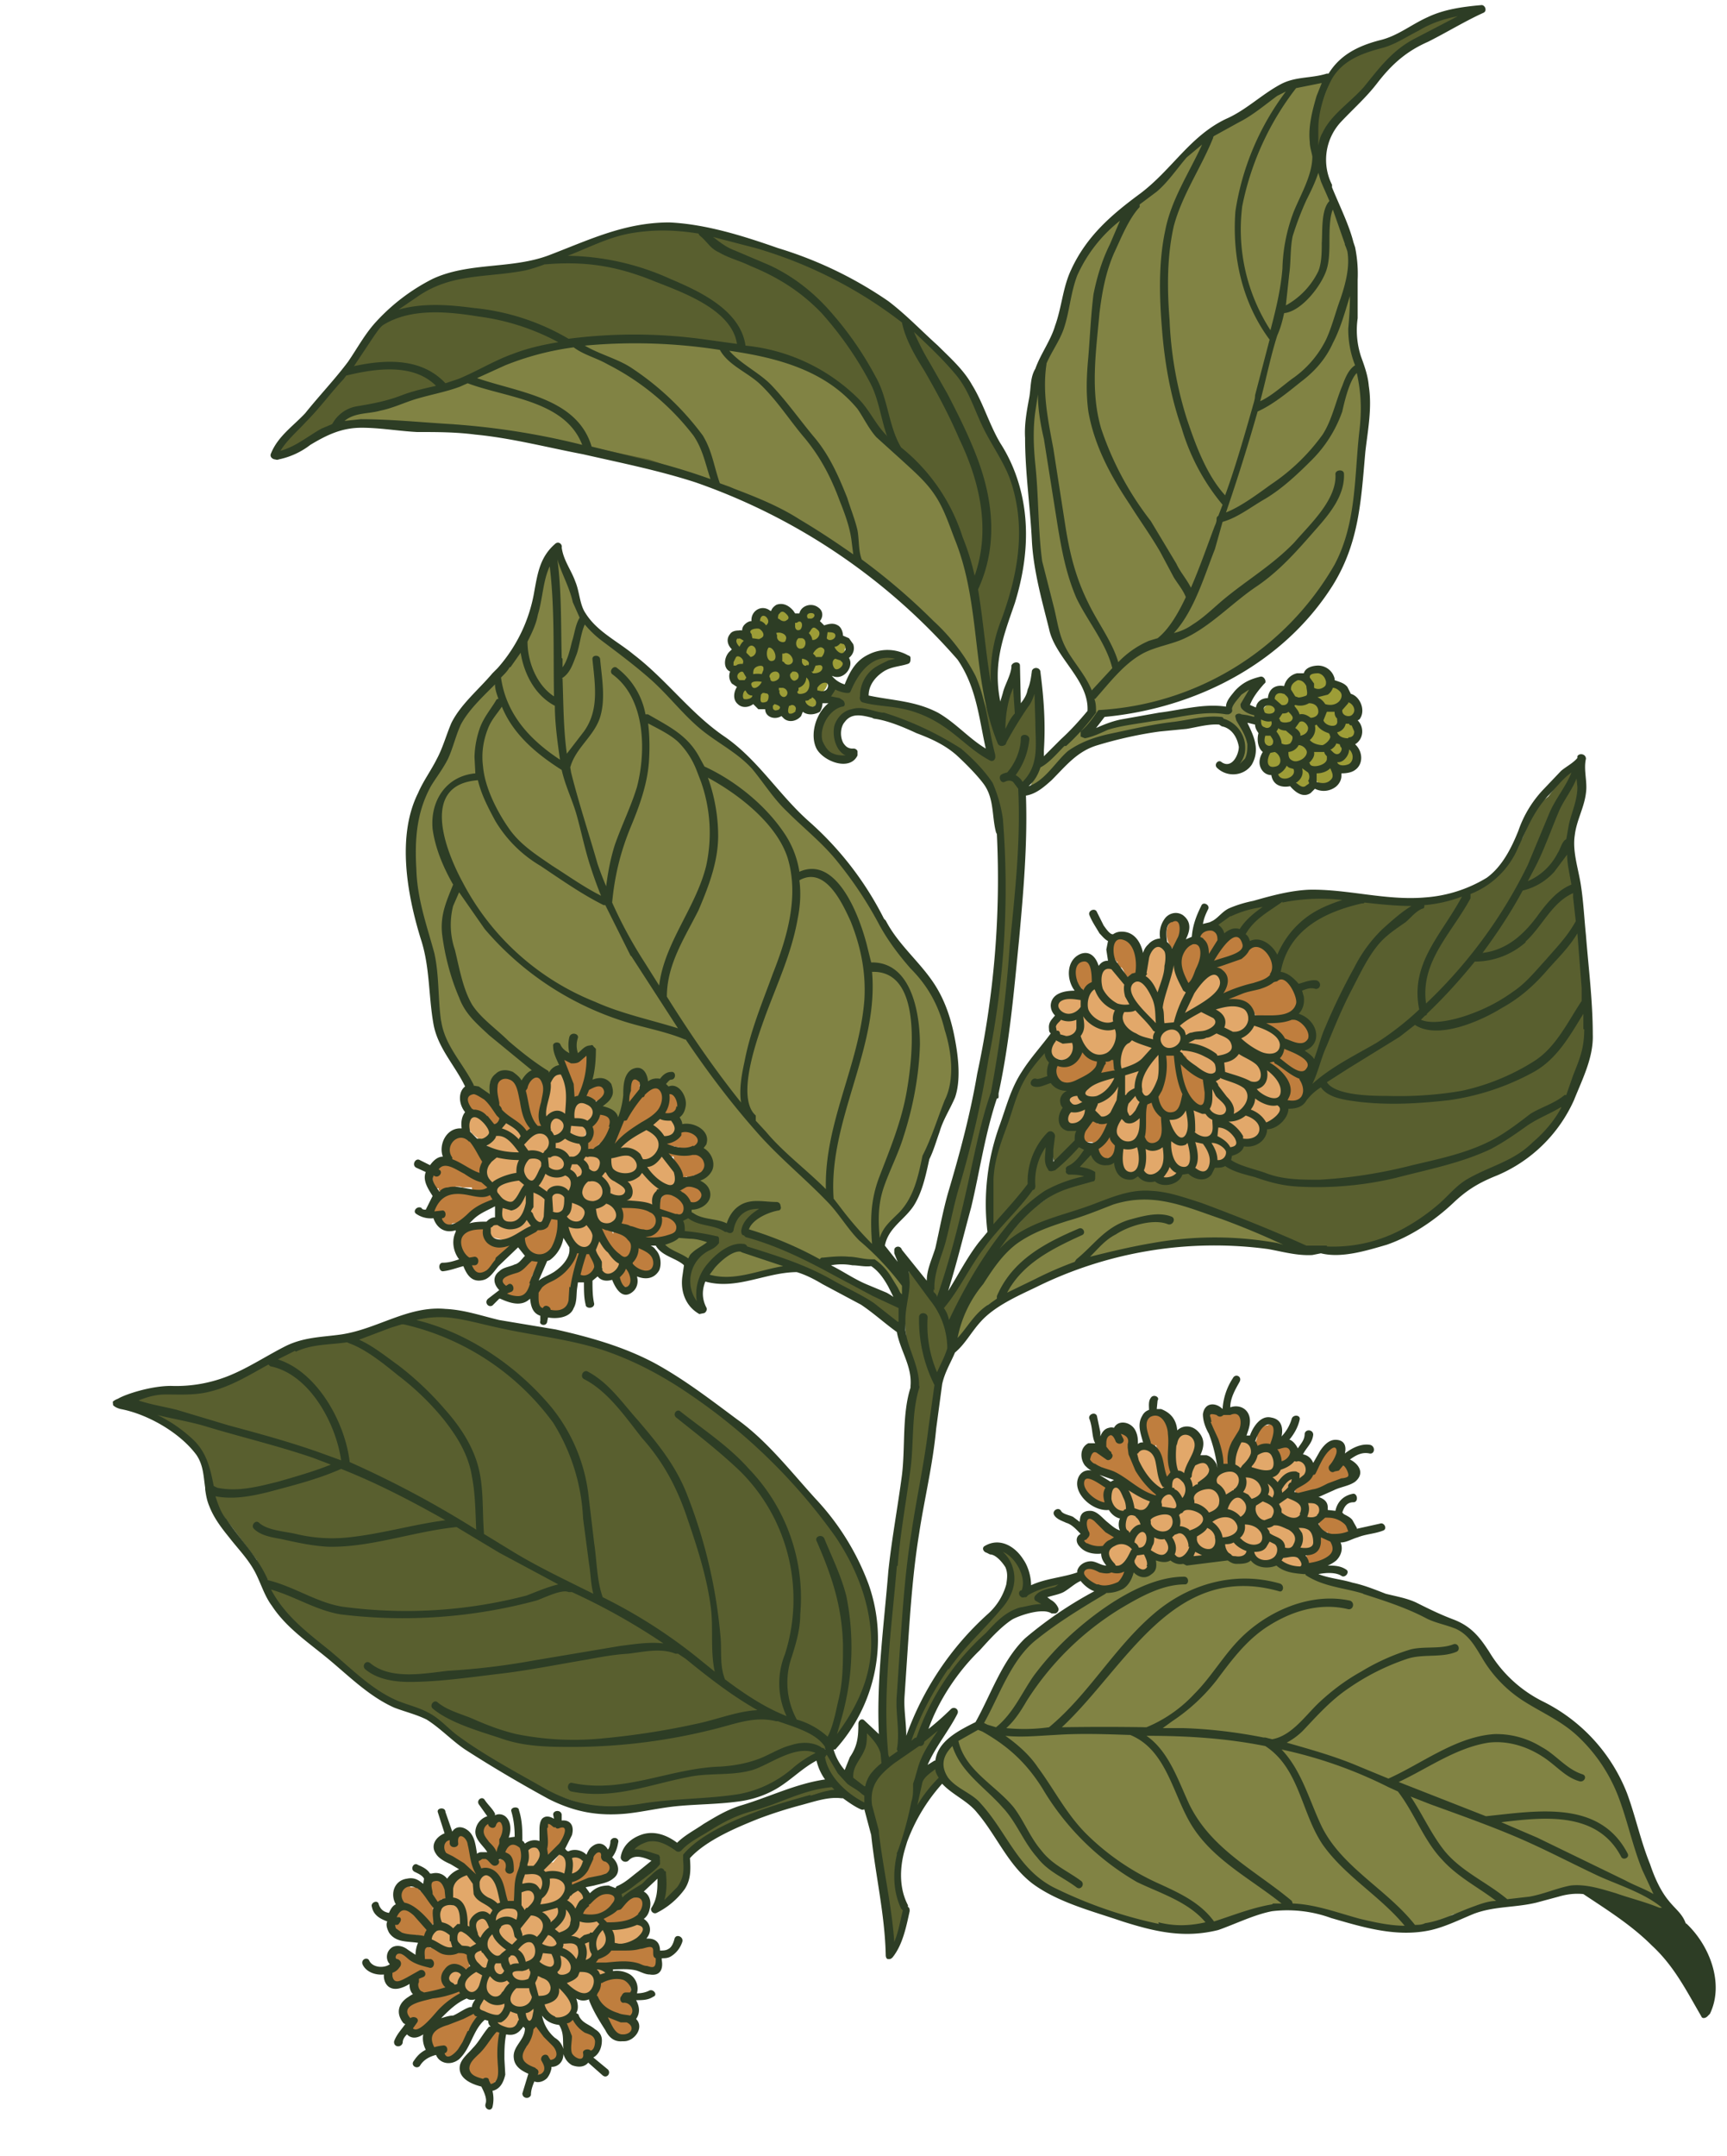 <svg width="202" height="252" fill="none" xmlns="http://www.w3.org/2000/svg"><g clip-path="url(#a)"><path d="m15 163.7 4-1 6.4-.8 7-3.4 3.5-1.4 7-1.4 6-2 3.3-.5 10.5 2.2 10.8 2.8 9.7 6.2 6.3 4.9 5.9 6.2 4.4 6.6 1.8 4.4.7 4.4-.8 6.1-2.4 5-3.5 3.3-5.4 3.7-4.7 1.3-8.8.7-6.5.6-7.7-2.6-7.4-4.4-4.9-3.9-3.8-1.4-2.6-1.5-8-6.7-4-4.2-1.8-4.6-4.7-6.2-1.3-5.7-2.7-2.5-2.3-2-4.3-1.8.3-.4Z" fill="#595F2F"/><path d="m194.2 221.8-2.5-6.1-2-6.3-2-3.8-2.8-3.4-6.2-3.9-3-2.2-2.9-4.2-1.4-1.6-9.4-3.7-7.5-2-4.7-1.7-1.8-.2-1.8-.9-1 .6-2.7-.5-3.7.5-2-.6-2 .2v1.2l-.6.5-1.8-.6-.7 1.6-3.2 1.4-7 4.8-3.1 3.2-2.7 5-1.1 2.2-1.4 1-1.7.9-1 1.3-.7 1.7.7 2 3.6 3 4.7 6.5 3.1 2.7 4.6 2.2 6.2 2.1 5.8 1 3.7-.4 4-1.8 3.5-.4 4.8.4 6.3 1.6 3.5.5 2.8-.2 2.8-1.6 3.2-.8 5.3-1 3.1-.8 3.2-.2 2.5.3 8.3 2.2-1.3-1.7Z" fill="#818344"/><path d="m115.8 143.5.4-8.3 2.6-7.7 3.5-5.1.9 1.7-.1 2 2 1-.6 1.1.3 1-.5 1.4.4.8 1.6.2-.5 2.3-2.4 2.2-.6-2-.3-1.2-.8 1.6-1 2.4-.3 1.9-4.2 4.7h-.5Z" fill="#595F2F"/><path d="M111.7 157v-3.1l4.6-7 3.2-2.5 7-2.5 5-2 3.8-.2 6.3 1.8 6.9 2.7 3.4 1.7-3.6-.4-8.6-.4-4 .3-6.1 1.4-3.3.5-6.7 3-4 2.2-2.6 3.5-1.3 1Z" fill="#818344"/><path d="m116.7 146.2.5-.3 2.3-1.7 6-2.2 5.4-2 2.6-.5 2.4.1 3.5 1 3.1 1 8 3.3 3.4 1.3h2l4.3-.5 4-1.7 5.3-3.5 3.7-2.7 5.7-3 3.7-4.7 1.7-3.2 1.3-4v-9.2l-1.2-9.9-.8-6 .7-2.9.7-2-.3-3.5-1.2.5-2.4 3.2-1.5 1.2-1.5 3.6-2 3.3-3.7 2.6-6.4 1.8-9-.7-5.9-.3-5.4 1.4-3.6 1.9.8 1.5 2.2-.5 1 1.5 1.5-.1 1.8 1.9v1.8l1.6.3 1 1.9-.2 2.4 1.3 1.1.3 1.2v1.1l-1.3.6 1.2 1.2.3 1.1-.8 3-1 1-1.3.2-.5 1.6-1.9.9-.5 1.2-1 .7-1.5.3-1.3 1-.2 1-1.8.5-.8 1-2.3-.4-2.1 1.3-3.5-1h-1.5l-1-1.8-1.6.4-1-1.2-1 .6-.9 1.3 1.8.7-.5.7-3.4 1.1-3.4 2.4-3.3 3.7-.6 1.1Z" fill="#595F2F"/><path d="m77 145.3 3.5 2.4 3-2.6-4-.9-2.5 1Zm5.5 4 .7-1.4 2.9-2 4.5 1.3 1.9.8-4.6 1.2-2.6.5-2.8-.4Z" fill="#818344"/><path opacity=".5" d="m80.4 141.8 4.7 1.8 1.2-2.2 3-.6.2.4-1.8 1.5-.6 1.3 9 3.6 4.2-.3 2.3.5 2.5 4.1.5-.3.2-2.3-3-3.8.7-1.2 2.9-3.4 2-5.3 2.9-7.2.5-3.4-.8-5.5-2.3-4.6-4.6-5.5-4.2-7-6.9-7.6-5.3-5.8-5.8-4.5-5.8-5.8-6-4.9-2-2.5-1.1-3.2-1.6-3.5-1.1.6L63 69l-2 6-3.2 4.4-4 4.5-2.6 5.8-2.6 5-.3 6.8 1.1 6.4 1.4 6.3.7 6.4 1.3 2.7 2.4 4 2.5.8.4-2.4 1.2-.3 1.2.6.4.7 2-1.5 1.5.6 1.3-.9-.5-2 1.9.6 2-1-.1 4 1.4-.2.8.8-.3 1.5-.7.6.2.7 1 .3 1 1 .8-2 .8-3.6 1-.2.4 1.5 1.6-.3 1.8.8 1 1v1.3l-.7.8.4 1.2 1.7.2 1 1-.4 1.4.8.7.3 1.3-1.3 1.5v.5l.8.8.1 1.3-1.6.6-.4.8Z" fill="#70763D"/><path d="m79.5 143.8 4.3 1.1-.3.6-1.3.8-1.9 2v2.3l1.4 2.3.3-3.4 1.4-2.2 2.6-1.8 1.8.6 5.2 1.7 8.2 4.3 4 3 .2-2.7-6.7-3L94 147l-7-3 .4-1.3 1.8-1.6-.4-.2-2 .4-.8 1-.3.8-.1.4v.3l-1.3-.5-4-1.3-.6.4-.1 1.3Zm26.8 4.2 3.8 5.2 1.2 4.2-1.6 4.1-1.5 11-2 11.8-.8 12.3v8L104 206l-.8-3.5.5-10.3 1-10.4 1.5-10.6.7-8.8.2-1.5-1-3.4-.4-4.4.5-3.6.2-1.6Zm2.4 2.4 1.5 2 1.9-8 2.7-10.8 2.1-8.6 1.8-12.9.8-11.5.2-8 .6-1.5 1-1.6.5-3.8-.5-5.9-2 3.3-.5-3.5-1.1.8-1 4-.5-6 1.2-5.3 2-7.3.1-6.8-2.3-5.8-4.6-9-7-6.8-9-5.9-9-3.2-8.2-1.9-7 .7-9.1 3.5-10.5 1.7-4.9 2.1-4.1 3.9-6.1 8-5.6 6.6.7.2 4.6-2.2 3-1.1 4.5-.2 11.2.7L70.4 53l14.4 4 9.2 4.6 7.7 5 7.8 7 3.1 4 2 4.1 1.3 6.5-2.5-1.4-3.7-3-6.4-1.9-2-.5.5-2.5 3.4-1.7-.4-.7-2.1.2-2.2 1.6-1.3 2.2-1.5-.5-1 1.6 1.6.6-1.8 1.3-1 1.7.5 2 1 1.1 1.4.5 1.2-.8-1.6-1.8.5-2.4 1.4-.4 3.1.3 8.1 3.5 3.7 3.5 1.2 1.7 1.4 7-.3 12.1-2 12.7-2.6 11.5-3.2 12.1-.6 2.6Z" fill="#595F2F"/><path d="m120.3 92.4 2.6-1.7 2.7-2.9 4.7-1.7 6.8-1.2 5.7-.7 1.7 1 .7 1.8-.6 2.4.4.4.8-.7.4-2-1-3h1.7l.1-1-1.3-.6 1.1-2.5-1.7.7-1.1 1.6-.5.6-4.4.2-9 1.7-3 1 1.7-2.3 3-.4 10.2-3 6.2-3.9 5.7-5.6 3.3-5.8 1.8-6.3.7-9.2-.5-6-.9-5 .2-6.3-1.1-5.2-3-8.3 1.2-3.4 4.2-4.6 3.3-3.9 6-3.4 2.6-1.7-2.5.1-7.5 3.6-3.4 1-3.2 3-4.8.8-8 5.2-2.9 2-7.5 7.4-2.7 2-2.6 2.7-2.8 9.4-2.2 4.5-.8 4.3-.1 9.6 1.1 10.5.8 3 1.3 4 2.9 5.8.8 1.2-.2 2-4.8 5.2-1.1.9-1.2 2.7Z" fill="#818344"/><path d="M135.4 174.3a7.3 7.3 0 0 1-2.7-4.6c-.3-1-.5-2-1.5-2.3-.3-.2-.6 0-.7.3-.1-.2-.4-.3-.6-.1-.6.5-.9 1-1 1.8-.2-.2-.6 0-.6.4l-.2-.1c-.3-.3-.7 0-.7.4-.2 0-.3.3 0 .6.3.4.7.7 1.3.8h.1c.6.5 1.5.8 2 1.2 1.3.8 2.8 1.4 4 2.3.4.4 1-.3.6-.7Zm-4.9 5.1c-.5-.5-1.2-.7-1.7-1.2-.4-.4-.8-.8-1.4-1-.2 0-.5.2-.5.4-.1.7-.2 1.4 0 2-.2.2-.2.5 0 .7.2.5.6.6 1 .4 0 0 .1.2.3.2h.7c.5.1 1-.5 1.4-.7.3-.2.4-.6.2-.8Zm.9 4c-.9.2-1.8 0-2.7 0a.5.5 0 0 0-.5 0c-.1-.2-.5-.3-.7-.1-.2-.2-.5-.2-.7.1-.1.5 0 1 .5 1.3 1.2 1.8 4 1 4.7-.7.2-.4-.2-.7-.6-.6Zm5.6-14.9a5 5 0 0 0-.2-1.9l-.4-.2c-.1-.4-.3-.8-.7-1-.6-.2-1.3.1-1.6.7-.4.8 0 2 .3 2.8.1.3.6.3.8 0l.7 2a7.7 7.7 0 0 0 .2 1.5c.2.5 1 .3 1-.2l-.2-1.1v-2.6Zm8.6-2.7c-.6-1.1-2.1-.7-3.1-.9-.6-.2-1 0-1.2.6-.2 1 .6 2 .8 3 .1 1 .1 3.2 1.7 2.8.2 0 .3-.2.4-.4 0-1.1.3-2.1 1-3.1.4-.6.7-1.3.4-2Zm3.3.8a.5.5 0 0 0-.6 0c-.4 0-.8.2-1 .5-.3.4-.2 1-.4 1.3-.2.5.5 1 .8.5h.2c.1.2.4.3.6.1.3-.3.6-.7.6-1l.1-.3c.2-.4 0-.8-.3-1Zm2.3 3c0-.2-.2-.3-.4-.4-.2-.4-.6-.5-.8-.2-.3 0-.5.2-.6.4-.1.4.2 1 .2 1.4 0 .4.9.5 1 0 .2 0 .4 0 .5-.3v-.9Zm6.2 1.4a.5.5 0 0 0-.5-.1v-.1c-.2 0-.2-.1-.3-.2h-.2v-.7c.2-.2.2-.3.2-.5.2-.5-.6-.7-.8-.3v.1c-.8.2-1.3 1-1.6 1.7-.3.5-.4 1.1-.8 1.5-.5.6-1.2 1-1.8 1.4-.4.3 0 1 .4.8h.2a16.2 16.2 0 0 0 4.9-1.5c1-.5 1.2-1.4.3-2.2Zm.6 7.5v-.2l-.4-.2c0-.3-.3-.4-.5-.3l-.3-.2v-.2c-.2-.1-.5-.2-.7-.1l-.1-.1a.5.5 0 0 0-.7-.2v.1c-.5-.2-1.2.4-1 1.2v.1c.1.4.4.6.8.7h.2c0 .4.3.7.8.7.2 0 .4-.2.6-.4h.5v-.1h.2c.2.4.8.1.8-.3v-.1c0-.2 0-.3-.2-.4Z" fill="#BF7E3E"/><path d="M156 180c0-.3-.4-.4-.6-.3l-.4-.4c-.4-.4-1 .1-.7.5a7 7 0 0 0-.4 1.3l-.8.5c-.2 0-.3.2-.3.3 0 .4 0 .8.5.9l.4-.1h.5l.6-.3.3-.1h.5c.8-.6.5-1.4.4-2.2Zm-26.4-6.4-.8-.8a2 2 0 0 0-1-.3c-.7 0-1.4.4-1.3 1.1 0 .7.6 1.2 1.1 1.6.4.3 1 .7 1.6.6.3 0 .5-.2.5-.5l-.1-1c.2-.2.3-.5 0-.7Z" fill="#BF7E3E"/><path d="M137.4 171.9v-4l1-.7 1.4.3.4 3 1.1.2.8 1.2 2.2-.4.2-2.3.7-1h.8l.9 1.2 2-.1.7 2 1-.2 1.5-1 1 .8.2 1-2.2 2.1-.3.7 3 .4 1.1.7-.1.8-1 1.5.2.9-.1 2-1.6.5.5 2-2.5-.2-1-.7-1.3.1-1.8-.9-1 .6-2.7-.5-3.7.5h-1l-1-.6-1.3.3h-.7v1l-.6.6-1.8-.6-2 .3-1.2-1.8 1.1-1.4 1.5-.6-.5-2.4-1.4-1.2v-2.3l.9-.2 1.5.2 3 1.6.5-.7-2.6-3.2-.5-1.7 1.4-.8 1.2.8 1.4 4.2.7-2Z" fill="#E2A86A"/><path d="m39.6 49.6 1.3-1.4 9.5-2.4 9-3.8 9.2-2.3 10.2.1 12.3 1.8 4.7 2.2 3.4 2.5 1.9 2 2.8 3.4 4.1 3.8 2.5 3.6 3 7.2 1.4 10 2 10.2-2.5-6.2-1.4-2.6-1.3-2.2-8.2-7.4-3.7-3.2-5.8-3.3-8.6-4.7-9.5-3.2-9.5-2-12.3-2-13-.4-1.5.3Zm56.3 98.1h6l1.7 1.6 1.4 2.6.9-.1-.1-2.8-2.9-3 1-2.1 2.8-3.4 2.4-7.2 2.5-6.2-.2-6.4-3-6.3-4.3-5.6-6.9-10-5.8-5.5-4.7-5.1-5.6-4.5-5.6-5.6-6.2-4.8-1.8-3-2.1-5.7-1 .2-1.1 2.2-1.4 6.3-2.8 4.5-4.7 5-3.3 7.1-2.7 6.2.1 8.3 2.2 9.8.6 6.4 3.8 6.7 2.3 1.3-.1-2 1.3-1 1-.2 1.6 1.5 1.6-1.8 1.4.7 1.5-1.2-.6-2 1.8.9 2-.8v4l1.7-.2.3 1.4-.9 1.5 1 .5 1.3 1.5 1.5-6.1 1 .3.7 1.3 1.6-.5.6 1.1 1.2-.2.7 1.6-.6 2 .6.9 1.4.1 1.2 1-.5 1.6 1.2 1.4-1.5 2 1.1 2-.9 1-1 .1v.9l4.4 1.7 1.6-2.2 2.4-.6 1 .4-2.7 2v.8l5 1.9 3.6 1.8Z" fill="#818344"/><path d="m63.3 237.1-.3-.1c-.1-.4-.8-.3-.9.2 0 .5-.2 1-.4 1.5l-.1.5c-.1 0-.3 0-.3.2-.2.5-.6 1-.3 1.5l.3.3c.6.4 1 .5 1.4 1.1 0 .2.2.2.4.2.4.3.8.1.8-.3a127.6 127.6 0 0 1 0-.8v-.6c.3.1.8.3 1.2 0 .3-.3.4-.7.4-1.1-.1-1.5-1.4-1.6-2.2-2.6Zm5.9.5c-.4-.4-1-.4-1.5-.7 0-.3-.1-.7-.4-1-.2-.3-.6-.2-.8 0v.1c-.3 0-.6.4-.3.7l.1.2c0 .9 0 1.7.2 2.5.2.5.4 1.4 1.1 1.4.5 0 .8-.4.8-.8.4 0 .7 0 1-.2.2-.3.3-.6.3-1s-.1-1-.5-1.2Zm-10.9 2.7c.2-.7.2-1.5.2-2.2l-.1-.2v-.2c.1-.6-.8-.7-.9-.2-.1 1.3-2 2.4-2.5 3.6l-.3.4c0 .6 0 1.1.7 1.3h.2l1 .6h.2c.1.2.3.2.4.3l.6-.1.1-.3c.3 0 .5 0 .5-.4l-.1-2.4v-.2Zm-2.9-5.3h-.3l-2.4 1-1.8.7c-1 .7-.8 2-.3 2.8l.3.2c.1.1.3.2.5.1.2 0 .2.2.4.4l.6.3h.4c.8-.1 1.2-1 1.6-1.6l.6-1.5c.3-.6.6-1 .8-1.7.2-.3 0-.6-.4-.6Zm-2.1-2.5-1.8.6c-1.4.3-3.2.3-4 1.7v.4c0 .4 0 .7.4 1h.1v.6c0 .2.2.5.4.5.3 0 .6 0 .8-.2l.4-.1.9-1.1c.6-.3 1-.7 1.3-1.1a6 6 0 0 1 1.9-1.4c.5-.3.2-1-.4-.9Zm1.3-4.1c0-.2-.3-.2-.5-.2h-.9l-.3.1h-.2c-.1-.2-.5-.4-.7 0l-.2-.1a.4.4 0 0 0-.4-.2v-.1c-.1-.4-.5-.4-.7-.2h-.4c0-.5-.7-.5-.9 0a3 3 0 0 0 0 1.9l-.9-.3c0-.1 0-.2-.2-.3-.7-.4-1.2-.7-1.9-.7h-.1c-.5 0-.6.8 0 .9h.2v.7l-.5.1c-.5.7-.3 1.8.7 1.8.7 0 1.2-.5 1.8-.9-.3.7-.3 1.5.1 2 .8.8 2.4-.3 3.3-.2.4 0 .6-.3.5-.6-.2-.8-.5-1.3.2-2 .6-.3 1-.2 1.6 0 .3.2.8 0 .7-.4 0-.5 0-1-.2-1.3ZM50 225l-1.5-1.2h-.1c0-.3-.3-.5-.5-.5-.1-.1-.3-.2-.5-.1a.3.3 0 0 0-.4 0c-.3 0-.6 0-.6.3-.2.7-.7 1.5-.1 2 .2.5.6.8 1.2.9l1.3-.2c0 .3.4.4.6.3l.4-.3c.3-.1.3-.4.2-.6.1-.2.2-.4 0-.6Z" fill="#BF7E3E"/><path d="M50.7 223v-.3c0-.2-.2-.4-.4-.4v-.3c-.1-.2-.3-.3-.4-.3 0-.3-.2-.4-.4-.4-.1-.2-.2-.2-.4-.3 0-.4-.4-.5-.6-.4H48c-.2-.6-1-.5-1 0v.1c-.2 0-.4.2-.4.5 0 .5.1.8.3 1.2.1.2.2.3.4.3l.2.1.4.2c0 .2.3.3.5.2 0 .1.1.2.3.2 0 .3.2.4.5.4l.3.1v.4c0 .3.1.4.3.4 0 .3.3.4.5.3.3 0 .5-.1.5-.4v-1.3l-.2-.2Zm1.4-2.5c0-.3-.2-.6-.5-.8-.5-.4-1.1-.3-1.4.2-1 .6.1 2 .7 2.4.3.3.6 0 .7-.3h.1c.3.2.8 0 .7-.4a3 3 0 0 0-.2-1Zm3.9-1.9-.3-.4-.4-.8c0-.6-.1-1-.3-1.5l-.7-1.5c-.2-.4-.7-.3-.9 0-.1 0-.3.1-.3.4v.1H53c-.3-.2-.8-.1-1 .3v.2l-.1.7c-.2.2-.2.4 0 .6.3.5.9.6 1.3.9.8.4 1.6.8 2 1.6.5.4 1.1 0 .8-.6Z" fill="#BF7E3E"/><path d="m60.3 215.5-.5-.2c-.4 0-.5.1-.5.4-.4.2-.6.5-.7 1 0 .5.5.7.8.4l.2 1 .3.3-.1.5-.3-1c0-.2-.2-.3-.4-.3v-.1c-.2-.3-.5-.2-.7-.1a.5.5 0 0 0-.6 0h-.5v-.1a.5.5 0 0 0-.8-.2h-.3c-.6.5-.3 1.2.3 1.4h1l.5.6h.2v.5c.4 1.1.6 2.4 1.7 3 .3 0 .6-.2.6-.5l-.1-1.3v-.1c0-1 .6-2.1.7-3.2 0 0 .2-.1.2-.3.3-1-.3-1.4-1-1.7Z" fill="#BF7E3E"/><path d="M58.8 213.2c-.1-.3-.3-.3-.5-.3h-.1c-.2 0-.4 0-.5.2v.1c-.2-.2-.6-.4-.8 0-.5.4-.8 1-.3 1.6l.3.2.2.5.4.7v.1c.2.5 1 .4 1-.2 0-1 .7-2 .3-3Zm7.1.2-.8-.1-1-.3c-.3-.1-.6.3-.5.6.4.9.3 2 0 2.8 0 .3.1.4.3.5-.1.4.4.6.7.4.5-.3.7-1 1-1.4.3-.5.6-1 .7-1.6.1-.4 0-.7-.4-.9Zm6 4.9c-.6-.7-1-1.4-1.8-2a.5.5 0 0 0-.7.2c-.6 1.2-1 2.7-2.5 3.2-.3 0-.3.3-.3.5s0 .6.5.5c.7 0 1.3-.6 2-.8l1.2-.3c.5-.1.9-.4 1.3-.6.3-.1.5-.5.3-.7Zm4.7 9.3c0-.2-.3-.3-.5-.3-1 0-1.9.3-2.9.4-.8 0-1.4 0-2.1.3-.7.3-1.6.6-1.6 1.4 0 .4.3.5.6.3H73c1.2 0 2.3.3 3.5.4.3 0 .6-.1.6-.5 0-.7-.1-1.3-.4-2Zm-1.2-5.3c-.4-.8-1.5-.5-2.2-.2a4 4 0 0 0-1.2 1c-.4.5-1 .7-1.5 1.1-.4.4 0 1 .4.8h.1c1.2-.4 2.5-.2 3.6-.8.6-.4 1.2-1.1.8-1.9Zm-3.4-.7c-.8-1.6-3.5.5-4 1.7-.5.2-.3 1 .2.9 1-.2 2-.4 2.8-1 .6-.2 1.3-.9 1-1.6Zm-.2 13.9c.4.1 1 0 1.4.2h.3c.3.2.7 0 .6-.4 0-.3 0-.7-.2-1l-.1-.2v-1.3c0-.7-.3-1.3-1-1.6-.7-.2-1.7-.2-2.3.2-.6.4-1 1.3-1 2 0 .1 0 .3.2.4 0 .4.4.7.8 1 .2 1.2.8 2.9 2.2 3.1.6.1 1.6-.3 1.3-1.1 0-.4-.4-.5-.8-.6-.2-.1-.9 0-1-.3-.1-.3-.4-.3-.6-.3v-.2l.2.1Z" fill="#BF7E3E"/><path d="m65.7 216.4 2.7.8v.6l-.8 1.3-1.3.4.1 1.7 1.7-.3.6.9-1.5 1.8.3.8h2.3l.5.7.9.4 3.8-1 .6.8-1.3 1.8-3.2.5-1.7 1-.3 1.2 2 .3.1.8-1.3.5-.8 2-2-.2-.2.6.1 1.4-1.3 1-2.3-1-.4.3-.9 1-1-.3-1.1 1.2-2.2-.7-.3-.7-1.2-.6-.8-.8.3-1.2-1.4-.4-.5-.9-1.3.2-.3-1 .3-.8.7-.3.5.2h1l.5-.5-.5-1.9-1.4-.3-1 .1-2.2-1 .3-1.2 1-.7-.3-2 1.6-.7-.2-2.2 1.6-1.4 1 1.3 1-.5.7-.5 1.4 1v.6l.2.7.2.6.4.4.6.5 1 .3.1-1.7.2-2 .9-3.3 1-.3.6 2h1.2l1-1.3Z" fill="#E2A86A"/><path d="m106.3 203.5 2.8-6.6 5.8-7.2 2.2-2.3 1-2.4-.5-2.5-1.4-1.4 1.4-.3 1.7 1.6.9 2.3v1.2l4.3-1.3v1l-2.7 1.2.6.7-3.1 1-2.7 1.3-3.1 3.5-4.4 5.8-1.2 4-1.8 1.2.2-.8Zm1.3 4.1 2.2-1.7.4 2.4-3.6 4.3 1-5Z" fill="#595F2F"/><path d="m109.8 201.9-4.8 3.4-2.4 2-1.2 2.8 1.2 7.2 1.6 11 1.4-2.6.4-2.5-1-3.5.6-4.4 1.3-5.5 1.1-4.3 1.4-2.3.9-1.1-.5-.2Z" fill="#595F2F"/><path d="m96 205.3 2 4.2 3.2 1.8v-1.9l.5-.9 1.7-2.4-.3-2-1.9-2.3-.5 2.2-.8 2-.5 1.4-.5.2-2-3-1 .7Z" fill="#595F2F"/><path d="m72.2 221 .5 1.4 4.7-3.6-.2 4.2 1.5-1.4L80 220l.4-3.3 3.6-2.5 7.7-3.2 6.1-1.4.1-.4-.8-1-8.3 2.7-5.3 2-4.1 2.9-2.6-1.1-2 .5-1.4 1.2.7.2h1.6l1.5.7-1.2 1.2-2.7 1.9-1 .6ZM154 17.2v-3.5l2-5.4 2.3-2L164 4l5.3-2.5 2.5-.1-2.5 1.7-4.9 2.5-3.7 3.6-4.5 5.3-1.9 4.2-.3-1.6Z" fill="#595F2F"/><path d="M62.5 147.3c-.8-.2-1.4.6-1.9 1l-.2.3-1 .4-.6.2c-.4.2-.3.8 0 .9l.2.2-.2.6c.1.7 1 1 1.5.9l.5-.2c.2.2.5.3.7 0 .5-.6.9-1.2.9-2 0-.2 0-.3-.2-.4.2-.4.4-.8.8-1.1.4-.4 0-1-.5-.8Zm6.9-.4v-.1c0-.5-.7-.6-.9-.3H68c0-.4-.8-.5-.9 0 0 .4-1.1 1.2-1.4 1.5l-1.7 1.4c-.8.6-1.5 1.4-1.5 2.4 0 .6.3 1.2.8 1.3 0 .1.1.2.3.2 1.3.2 2.8.6 3.3-1 .2-1 .3-2 .6-2.8l.2-.4c0 .1.1.2.3.2v.1c.1.3.5.3.7.2l.3-.5c.2 0 .3 0 .4-.2.2-.6.5-1.5 0-2Zm6.1-1.4h-.2l-.4.1c-.2.1-.3.2-.3.4l-.3.5c0-.1 0-.3-.2-.3v-.9c0-.2-.1-.3-.3-.4v-.1c0-.4-.3-.5-.6-.4l-.1-.2a.5.5 0 0 0-.5-.2.5.5 0 0 0-.8 0l-.1.2-.1-.2c-.1-.2-.3-.2-.5-.2l-.1-.1c-.4-.5-1.1 0-.8.5l.8 1c.2.4.3.8.6 1.1l.3.2.1.1c.1.1.3.2.4.1l.1.2c.1.1.3.2.4.1l.1.2h.1v.1c0 .3.3.4.6.4h.2v.3a.5.5 0 0 0-.4-.1c-.2-.1-.6 0-.7.3v.6c-.3 0-.5.1-.5.4 0 .4.2.7.3 1 .1.2.3.2.5.2.2.1.5.1.7-.2v-.1c.3-.6.2-1.1.3-1.7v-.1h.2l.3.2c.2.3.6.3.8 0l.1.1h.5l.2-.3c.2 0 .4-.1.4-.4.3-.8 0-2.2-1-2.4Zm-10.1-3.4c-.4-.3-.9-.1-1.2 0-.6.5-.8 1-1.5 1.2-.2 0-.3.2-.3.4h-.2l-.2.3-.4.1c-.4.4-.7 1.3-.2 1.6v.3c.1.2.4.3.6.2.2.3.3.3.5.4l.5.1c1.2.1 1.8-1.1 2.1-2 .2-.6.8-2 .2-2.6Zm-5.9 3.1c-.5-.2-1.4 0-1.8-.4-.5-.2-.5-.9-.7-1.3l-.4-.2h-.1c-1.1-.2-2.5-.2-2.9 1.1-.3 1 .4 2.4.8 3.2.4 1 1.1 1.6 2.2 1.3 1.3-.5 2-2 3-3 .4-.2.3-.7-.1-.7Zm-1.7-5.2a15.5 15.5 0 0 0-.6-1.1v-.3l-.1-.4-.1-.1-.1-.2c0-.2-.3-.3-.5-.3.3-1.7 0-3.3-1.2-4.4-.4-.3-.8-.6-1.2-.7a.4.4 0 0 0-.6 0c-.5 0-.8.3-1 1v.3l.1 1.1.2.2c0 .2 0 .4.2.5l.3.2c0 .2.2.3.3.5h.2v.2c0-.1-.2-.1-.4 0a.5.5 0 0 0-.3-.1c0-.4-.4-.4-.6-.3h-.9l-.1.1c-.8.5-1 1.7-.6 2.5 0 .2.2.3.4.2h.1v.2c.2.3.7.4.9 0v-.2h1l.1-.2h.5l.3.1h1.1c0 .4.3.5.6.4l.6-.1.2.3-.3.2H55c-.6-.1-1.2-.2-1.8-.1-1 0-1.8.7-2.4 1.6-.3.3 0 .8.4.7v.2c.1.5.5.9 1 1.2.2.2.6 0 .7-.2l1-.1c.4-.2.8-.7 1.2-1a6 6 0 0 1 2.5-1.3c.4 0 .5-.4.3-.7Zm.7-10c-.2-.3-.8-.7-.9-1 0-.2-.1-.3-.3-.3l-.6-.8c-.7-.5-1.3-.6-2 0v1.5c.1.2.3.3.5.3h.2l.4.2 1.7 1.3c0 .2.2.4.3.5.3.2.7 0 .8-.3.4-.5.3-1 0-1.4Zm5-1.2v-.3c.2-.7.4-1.5.1-2.2-.2-.5-.4-.6-.7-.6-.5-.2-1 .4-1.4.9-.1 0-.2.1-.2.3l-.1.7c-.2-.8-.6-1.5-1.3-1.9-.6-.2-1.6-.1-1.9.5-.1.3-.2.6-.1.9v.5c0 .6 0 1.2.3 1.6l.2.2a8 8 0 0 0 2 2c.3.3 1 1 1.5.8.6-.3.3-1 0-1.4 0-.1 0-.4-.2-.6h.1l.1-.3.2.7.1.3.5 1c.4.3 1.1-.1.8-.6v-2.5Zm5.5-5.1-.1-.3c0-.3-.4-.5-.7-.3l-.6.6c-.3.4-.7.3-1.1 0-.5-.4-1 .1-.7.6.6 1 .8 2.3 1 3.6 0 .4.4.5.6.3.3 0 .5 0 .6-.2.3-.5.4-1 .5-1.6.2-.9.5-1.8.5-2.7Zm1.7 3.3c0-.2-.3-.3-.5-.3-.3-.1-.5-.2-.7 0v.1c-.2 0-.3 0-.5.2l-.4.4c-.3.2-.2.5-.1.7-.1.4.3.7.6.5.1 0 .3.2.4.1h.2c.3 0 .5 0 .7-.2.3-.3.4-.5.4-.8v-.3c.1-.2 0-.3-.1-.4Zm.3 6c.4-.8.9-2.2.3-2.8-1-1-1.8.7-2.2 1.5a3 3 0 0 0-.6 1.3v.1c-.1.1-.2.2-.2.5 0 .4.3.8.7.7h.6l.4-.5.1-.1c.4 0 .7-.4.9-.8Zm6.4-5.8c-.7-.8-1.5-.2-2 .5l-.7.5v-.3l.2-.4-.1-.5v-.2c.3-.1.4-.4.2-.6l-.3-.3c-.2-.2-.5-.1-.6 0-.4.5-.5 1-.6 1.7v.5l-.2 1v.4c0 .2 0 .4.2.5a16.5 16.5 0 0 1-1.3 2.2l-.7 1c-.4.6.3 1.2.7.7a9536.3 9536.3 0 0 0 1.1-1.4l2.3-1.4c1.2-.8 3-2.4 1.8-4Z" fill="#BF7E3E"/><path d="M79.3 128.8v-.2l-.2-.2v-.6c-.1-.5-1-.5-1 .1v.3a3 3 0 0 0-.5 1.8c0 .3.3.4.6.4l.4-.1.1-.1c.2 0 .5 0 .6-.2l.2-.7c0-.2 0-.4-.2-.5Zm3.3 7.3c0-.7-.8-1.5-1.6-1.6l-.1-.1.3-.3.3-.1c.3-.3.3-.6.3-.8v-.4c.1-.4-.3-.6-.6-.5-.2-.2-.5-.3-.9-.3H80c-.2 0-.5 0-.8.3a2 2 0 0 0-.5.8h-.3c-.6-.2-.7.7-.2.8l.7.1.2.1h.3l.1.1-.2.3-.7-.3c-.6 0-.8.9-.2 1h.4c0 .8.7 1.3.8 2 0 .4.4.6.7.3.2.3.7.3.8 0v-.1h.2c.6-.2 1.3-.5 1.3-1.3Zm-1.9 2.1c-.3 0-.5 0-.6.3-.4 0-.7.3-.9.6v.2H79l-1-.1-.3.2v.1l-.1.1-.2.4c-.3.6-.6 1.3-.4 1.9l-.2.1-.3-.2c0-.3-.4-.4-.6-.3a.5.5 0 0 0-.5-.3c-.2-.1-.3-.2-.5 0h-.3l-.3-.4c-.2-.3-.7-.4-.9 0-.2-.1-.6-.2-.8.1-.3.7-.1 1.5-.1 2.2 0 .4.3.5.6.4h.4l.3.2c.1.1.3.2.4.1h.3c0 .2.2.2.4.1l.4.1v.8c.1.3.5.4.8.2 0 .2.3.2.5.1l.3.1c.3 0 .5 0 .7-.3h.2l.2-.2.5-.1.6-.1c.4-.5.6-1.3.2-1.9l-.3-.2.3-.1h.4c.2 0 .4 0 .5-.2.2-.5.3-1 .2-1.5.1.2.5.4.7.2l.1-.1.3-.1h.5c1.4-1-.3-2-1.2-2.4Z" fill="#BF7E3E"/><path d="m58.2 142.4-1 .7v.5l.3 1 1.6.4 3.4-1.8.7-.3 1-1 1.3-.1.6 1.6 1 2.5 1.6.3h.5l.8 1.1.2 1.6 1.5.2 1.2-1.5-2-1.8-1.3-2.2.6-.5 1.4.2.5-.4v-.5l.2-1.8.6-.2H74l1.7.5.8.2 1-2.4H79l.2-.8-.5-2-1.3-1.5.2-1.3.8-.3 1-1-.7-1.3-1.7-.2-4 2.7-1.2 1.5-1.4.1h-2.3L68 133l.4-.2.6-1.4.7-1.9-.5-.6-1.7-.4-.8.7-.4-1.1v-1.7l-.5-1.5-1.2.3-.4 1-.4 2.5v2.8l-.1.7-1-.1-1.3.4-1.4-1.2-.8-.6-1 1.4-.7-.4-2-1.7-.8.3v1.4l.5.8 1.9 1.5v1.2l-.3 1.8.7 1.4.7 1.5-.1 1.7.1.7Z" fill="#E2A86A"/><path d="M132.2 110.1v-.2c0-.3-.4-.5-.7-.3l-.1.1h-.7c-.3 0-.4.2-.4.5-.6.5-.8 1.4-.2 1.9l.4.1c0 .1 0 .2.2.2v.4c.1.2.3.3.5.3l.2.3.2.5.2.2c.2.2.5.2.7 0l.1-.1c.3 0 .5 0 .6-.4.2-1.3 0-2.8-1-3.5Zm6.2-1.9v-.1c0-.3-.3-.5-.5-.4a.5.5 0 0 0-.7-.2c-1 .7-.9 2.2-.3 3.1.2.5.8.2.8-.3.1 0 .3 0 .4-.2.3-.5.4-1 .4-1.6l-.1-.3Zm2.4 2.6v-.3c.1-.5-.4-.6-.7-.4h-.2a.5.5 0 0 0-.5 0c-.8.4-1.4 1.4-1.4 2.4v.9c.1.4.3.8.7 1 0 .1.2 1.1.4 1.1h.3a36.2 36.2 0 0 0 .8-1.9c.2 0 .3-.2.3-.4l.4-1.8-.2-.3v-.3Zm10.6 4.5c-.3-.6-.7-1.1-1.4-1-.2 0-.4 0-.6.2-1 .3-2 .8-3 1-.3 0-.4.2-.4.4-.7 0-1.4 0-2.1.2-.6 0-.5 1 0 1l.3-.1h.1l1.8.5a7.7 7.7 0 0 1 .8 1.3c.1.1.3.2.5.1l.1.1 1.2-.2h1.7c.7-.1 1.2-.6 1.3-1.2.6-.6.3-1.7-.3-2.3Zm-23.2 8.5c-.7-.1-1.1-.7-1.6-1.1-.3-.4-.7 0-.8.4 0 .7-.7 1-1.4 1.3h-.4c-.2-.2-.7-.1-.8.3 0 .5-.2 1.5.5 1.5l.1.1c0 .1.2.2.3.1l.2.2c0 .2.3.3.5.2.1.1.3.2.5 0a7.3 7.3 0 0 0 3.2-2.3c.2-.2.1-.7-.3-.7Zm-.2-9.9c0-.2 0-.3-.2-.3v-.9c0-.2-.3-.3-.5-.3 0-.2-.2-.4-.5-.3-.9.2-1.4 1.8-.8 2.6 0 .4.2.7.5.8v.2c.3.3.6.3.8 0l.4-.7.2-.3v-.8Zm2.3 19.7v-.4c0-.2-.2-.3-.4-.4 0-.3-.4-.5-.7-.4l.2-.2.4-.5c.2-.4-.2-.7-.5-.6a.5.5 0 0 0-.7.1l-.2.2c0-.2-.2-.3-.4-.3a.5.5 0 0 0-.5 0c-.7.3-1.2 1.4-1 2 0 .4.3.6.6.4h.6l.3.1c0 .6 0 1 .3 1.4l.3.2.3.4c.3.2.6 0 .7-.3.2.2.6.1.7-.2.2-.3.3-.7.3-1.1 0-.2-.2-.4-.4-.4Z" fill="#BF7E3E"/><path d="m123.3 121 .4-2.3-.2-1.8 3.3-.7 1.4-1 .8-2.5 1.3.3 1.7 1.7 1.3-.5 1.3-3.5 1.2-.7 1.4 1.7.5 1.6 1.3 2.5 2.1-2.4v-3.1l-1-.9.8-.9 1.8.1.4 1 1.8-.6 1.2 1.4 1.5-.1 1.9 2.6-.3 1.2-3.7 1.3-2.4.8.4 1 1.7.4 1 .4.7 1.4 3.4-.3 1.7-.3 1 1 .6 1.5-1.5 1.3 1 1 .3 1.3-.9 1 .2 2.2-1 .8-1.5.1v1.2l-2.2 1.6-1.3 1.5-1.4.3-1.3 1.2-1.3 1.2-2.3 1.3-1.5-.5-1.9 1.1-3-.3-.9-.4h-1.5l-.8-1v-2.4l-.4-1-.2-1.2-.5-1-1.2.2-1.1-.4-1 1.2h-1.5l-.4-1 .3-1.1-.3-1.3 1-.8 2.8-1.6.6-1.8-2.6-2-.4.3-.3 1-.7.6-1.6-.1-.7-1.3.7-1.4Z" fill="#E2A86A"/><path d="M150.8 118.9h-.4c-.2 0-.3.2-.4.4l-1-.1s-.1-.1 0 0c-.3-.5-1.2-.2-1 .3.2.4.6.6 1 .7l.1.2.7.5.2.4v.3c0 .3 0 .6.2.9-.2 0-.3.2-.3.4l-.7 1-.2-.1h-.5c-.3.1-.6.6-.2.8l.7.5h.1l.8 1.4c.3.7.3 1.3.3 2 0 .4.4.5.7.3h.2c.2 0 .5 0 .6-.2.2 0 .4 0 .6-.2.2 0 .3-.3.3-.5l.2-.5-.1-1.1v-.6s.2 0 .3-.2c.2-.5.2-.9.1-1.2v-.3c.1-.4-.2-.6-.5-.5l-1.3-.7v-.2c.8.2 1.7 0 2-.7v-.2c1.1-1.3-1.1-3-2.6-2.8Zm-2.4-7.5c-.9-1.5-1.9-1-3-.2.3-.5.4-1.4 0-1.8-.6-.4-1.6 0-2 .6-.1 0-.3 0-.4.2l-.1.3-.2-.9v-.5c0-.2-.2-.3-.5-.5h-.4l-.6.1h-.4c-.5.3-.5 1 0 1.2v.9l.3.3v.4c0 .3.3.5.6.4v.2c0 .2.1.5.4.5v.2c-.1.3 0 .8.4.8h.2c0 .5.4.9.7 1.3l-.2.6v.2c-.3.5.4 1 .7.5l.3-.3h.7c1.2-.2 2.5-1 3.5-1.7s.6-1.9 0-2.8Zm-17.9 13.3-.1-.7c0-.2-.2-.3-.3-.4-.2-.1-.6 0-.7.2l-.2.2-.8.8c-.5.3 0 1 .5.7.2.2.6.2.7 0l.1-.2c.3 0 .5 0 .6-.2l.2-.4Zm10.7 2-.2-.4c0-.2-.2-.3-.4-.3-.1-.3-.3-.4-.4-.4-.1-.3-.5-.4-.7-.3l-.1-.6c0-.3-.3-.5-.6-.4v-.6c0-.3-.4-.4-.6-.4 0-.2-.4-.3-.7-.2-.1-.2-.4-.2-.6 0-.2-.3-.7-.2-.8.2a5 5 0 0 0-.1 2.1v.1c-.3.5-.4 1-.5 1.5l-.3.5-.5 1.2v.1c-.3 0-.6 0-.7.3v.8l-.1 1c-.6.8-.8 2.3 0 2.8h.9l.4-.1c.1 0 .3 0 .4-.2a3 3 0 0 0 .5-1.8c0-.6-.1-1-.3-1.3h.3c.6.5 1.3 0 1.8-.5.6-.6.7-1.1.6-1.8v-.1h.2l.5.6a4 4 0 0 0 .8.7c.2.1.4.2.7.1 1-.2.7-1.9.5-2.6Z" fill="#BF7E3E"/><path d="m98.4 75-.2-.3a.7.7 0 0 0-.3-.1c0-.3 0-.6-.3-.7a.7.7 0 0 0-.6-.2h-.3l-.3.3h-.1c0-.2 0-.3-.2-.5a.8.8 0 0 0-1-.3l.1-.6.3-.4c.3-.3 0-.7-.3-.7a.4.4 0 0 0-.5 0c-.3.1-.5.3-.7.6-.2.2-.2.4 0 .6a.7.7 0 0 0-.8-.3l-.4.1v-.7l-.4-.1c0-.2-.2-.4-.4-.4h-.3c-.2 0-.3.1-.4.3-.2 0-.4.1-.4.3-.2.1-.2.2-.3.4a.4.4 0 0 0-.5-.1V72c.1-.5-.5-.8-.8-.4l-.3.4c-.2 0-.3.3-.3.5v.3c-.2 0-.4 0-.5.2l-.4.4-.3.3-.1.4c-.2.4.2.9.6.6.1.3.4.3.6.1v.6h.1-.2c0-.3-.5-.5-.8-.2h-.4v-.5c0-.2-.3-.4-.5-.4-1 0-1.3 1.5-.6 1.9-.3.3-.4.6-.4 1-.1.2-.1.6.1 1l.2.1c-.1.5-.1 1 .2 1.2v.1c.3.4.5.6.7.6l-.3 1 .1.4c.1.2.4.4.7.3.2 0 .5 0 .8-.2l.4-.1v.3l.1.3c.2.3.6.4.8.2l.1-.2h.4l.3-.4.2.2c-.2 0-.5.1-.5.4v.8l.1.2c.1.3.5.4.7.2.2-.1.4-.3.5-.6h.4v.2l.3.2.1.3c.2.2.4.2.7.1l.4-.4c.1 0 .3 0 .4-.3l.2-.9.2.2s0 .2.2.3c0 .1.3.1.4 0l.4-.1c.1 0 .2 0 .3-.2.2 0 .3 0 .4-.2L96 81c.1 0 .2 0 .3-.2.4-.4.5-.7.5-1.3 0-.3-.5-.5-.7-.3-.2 0-.2.2-.3.3h-.2c-.3.4-.3.5-.4.9v.1l-.1.6H95v-.7l-.2-.2v-.6h.6l.3-.3c.2 0 .4-.1.5-.3l.3-.3a5.3 5.3 0 0 1 .1-.8v-.1l.1.3c0 .2.3.3.5.3 0 .2.4.4.6.2l.1-.1c.3.2.7 0 .8-.3l.1-2.3.2-.3c.2-.5-.4-.8-.7-.6Zm-9.1 1.7c-.2 0-.3 0-.4.3v-1.3h.5l-.1 1Zm1.3-1v-.2c0-.3 0-.5-.3-.5v-.5c0-.3-.4-.5-.7-.3l-.2-.7v-.1l.7-.1c.2.2.4.3.7.2l.1.4c-.4.4-.5 1 0 1.5l.1.1.1.1v.3c0-.2-.2-.4-.5-.3Zm2.5 6c-.1-.3-.5-.4-.7-.2h-.2l.1-.6v-.2c.1-.2 0-.3 0-.4v-1c0-.4-.3-.6-.6-.5l.3-.5h.1a374.3 374.3 0 0 1 .2.5c0 .3.1.5.3.7l.2.2c0 .5 0 .9.4 1.2l-.1.7Zm.5-4.4v.2h-.1l-.3-.3V77c0-.3-.2-.5-.5-.5v-.8c0-.3-.4-.5-.7-.3v-.2l.2-.3h.1c.2 0 .4-.2.4-.4v-.2h.2v1c-.1.4 0 .8.3 1 .1.2.3.3.5.2l-.1.8Zm3.6-.6c-.3 0-.5 0-.5.3v.6c0-.2-.3-.3-.5-.3l.2-.1.4-1.2v-.3h.1v.4l.2.4v.2Zm61.4 6.2c0-.5-.2-.8-.4-1.1a.4.4 0 0 0-.5-.2v-.3l-.5-.5-.3-.2a4 4 0 0 0-1.3-.5V80c0-.5-.2-.8-.5-1l-.3-.3a.5.5 0 0 0-.4 0l-.1-.2c-.3-.2-.5-.2-.7 0l-.4.1a2 2 0 0 0-.3.6h-.7c-.4 0-.6 0-.9.3-.4.3-.9.9-1 1.4l-.3.1h-.1c-.1-.4-.7-.4-.9 0-.2.4-.2.4-.1 1v.2l-.1.2h-.5l-.2.1-.2.2c-.2.2-.2.5 0 .8l-.1.3c-.7.4-.5 1.5 0 2h.1v.1c-.1.6 0 1.2.2 1.7v.5c-.2.8-.3 1.7.5 2 .3 0 .6 0 .8-.3v1c.5.9 1.1.7 1.6.2.2.2.4.3.6.2 0 .6.3 1.1 1 1.1.6 0 .8-.5 1-1h.4l.2.2.4.2c.3.2.7.2 1-.4h.2l.3-.4h.2c.4-.4.6-.8.7-1.2.3.2.6.2.7-.1l.1-.2c.2 0 .3 0 .4-.2.2-.1.4-.3.4-.5v-1.4c0-.2-.1-.3-.3-.4a3 3 0 0 0-.3-.5c.2 0 .4-.1.5-.3l.2-.4c0-.2 0-.4-.2-.7v-.5l-.1-.1c.2 0 .3-.2.3-.4v-1.2Z" fill="#9D9D37"/><path d="m110 152.5 5.3-7.5 5.5-6.2.3-2.4 1-2.3.4-.5.2 1.5.5 1.4.4-.4 2.7-2.4 1.2.7-2.2 2.4 2.3.4-.6.5-2.6.8-2.8 1.8-5.3 5.9-5.2 8.5-1-2.2Z" fill="#595F2F"/><path d="M197.2 224.9c-.4-1.2-1.2-1.7-2-2.7-1-1.2-1.7-2.8-2.2-4.3-1.1-2.7-1.7-5.6-2.7-8.3a20.2 20.2 0 0 0-9.8-10.7 15.2 15.2 0 0 1-6.3-5.8c-1.1-1.7-2.1-3-4.2-3.8-1.6-.6-3-1.3-4.4-2-1.1-.5-2.3-.7-3.5-1-1.3-.5-2.5-1-3.9-1.3-1.3-.4-2.7-.5-4-1 1-.2 2.1-.2 2.7.2.4.3 1-.4.6-.7-.7-.5-1.5-.5-2.2-.5a4 4 0 0 0 1-.6c.6-.6.8-1.4.5-2.1.7 0 1.3-.4 2-.6 1-.4 2-.4 3-.8.5-.2.1-1-.4-.8l-2.7.6v-.1l-.5-.9c-.2-.3-.6-.5-1-.7l-.2-.2c.2-.6.5-1.2 1.3-1.2.6 0 .5-1 0-1-1.2.2-1.9 1-2.1 2l-.9-.1v-.3c0-.7-.5-1-1-1.2h-.2.1l1.8-.8c.8-.4 1.8-.5 2.5-1 1.2-1 .4-2.1-.6-2.6.7-.5 1.4-.9 2.3-.7.6.1.7-.8.1-1-1-.2-2.1.3-3 1 .2-.8 0-1.6-1.1-1.6-.8 0-1.4.7-1.8 1.3l-.8 1.4c-.2-.5-.6-.9-1.2-1 .4-.8 1.1-1.3 1.2-2.3 0-.6-.9-.7-1-.1 0 .7-.4 1.1-.8 1.7-.2-.4-.5-.8-.9-1h-.1c.5-.6 1-1.4 1.2-2.3.2-.6-.7-.7-.9-.2a5 5 0 0 1-1.2 2.1c.2-1 0-2-1.2-2.2-1.2-.3-2.1 1-2.5 2.1h-.4c.2-.6.4-1.1.4-1.7 0-1.3-1.1-2-2.3-1.6 0-1.1.6-2.1 1.1-3 .3-.6-.5-1-.8-.4a7.4 7.4 0 0 0-1.2 3.6c-.8-.8-2.1-.8-2.3.6 0 .8.3 1.6.7 2.3a18 18 0 0 1 1 4l-.1-.4c-.2-.5-.7-1-1.2-1.1h-.7c.4-.9.6-1.8-.2-2.7-.8-.9-1.9-.8-2.5-.2-.1-1.1-.6-2-1.9-2.5h-.5l.1-1c.3-.4-.5-.8-.8-.3-.3.4-.2 1-.2 1.4-.3.1-.6.3-.8.7-.6 1-.2 2 .1 3.1-.2 0-.4 0-.6.2 0-.5 0-1-.3-1.6-.5-1-2-1.3-2.5-.3a1 1 0 0 0-.6 0c-.5.1-.8.5-1 1v-.5l-.4-1.9c-.2-.5-1-.2-.9.3.4 1 .3 1.9.6 2.7l.1.2h-.8c-1 .5-1 1.8-.4 2.6.2.2.5.5.8.6-1-.2-1.6.5-1.7 1.3-.2 1.7 2 3.5 3.7 3.3.3.5.8.9 1.3 1-.2.4-.2 1 0 1.4-.6-.2-1-.6-1.5-1-.6-.5-1.2-1.3-2-1.3-1 0-1.2.6-1.2 1.3l-.8-.6c-.4-.2-1.2-.3-1.4-.7-.3-.5-1.1 0-.8.5.3.5 1 .7 1.4.9.7.2 1.2.8 1.7 1.3-.6.3-.6 1-.1 1.5.6.7 1.6.9 2.5.8 0 .6.3 1 .6 1.4-.6 0-1.2-.5-1.8-.5-.7 0-1.4.4-1.6 1.1v.2c-1.7.6-3.7.7-5.4 1.5 0-1.1-.4-2.3-.9-3-1-1.6-2.8-2.6-4.5-1.6-.4.2-.2.7.2.8l.4.2c.7 0 1.5 1 1.8 1.5.3.7.2 1.3.1 2a7.2 7.2 0 0 1-2.2 3.5 35 35 0 0 0-9.5 14.2c0-1.6-.3-3.1-.2-4.6l.4-6c.3-4.4.6-8.7 1.3-13 .6-4 1.6-8 2-12.3l.7-5.2c.3-1.4 1-2.5 1.5-3.7 1.2-1 1.9-2.4 3-3.6 1.6-1.8 4.3-3 6.4-4a47.1 47.1 0 0 1 27.2-4.5c1.7.3 3.4.8 5.2.7l1-.2c2.4.6 5.3-.3 7.7-1 2.9-1 5.7-2.9 7.9-5 1.6-1.5 3-2.3 5-3.1a17.2 17.2 0 0 0 9-8.8c1-2.5 2.3-5 2.2-7.7 0-3.9-.5-7.8-.8-11.6-.2-2-.3-4-.6-5.9-.3-1.9-1-3.9-.7-5.8.2-1.7 1.1-3.2 1.3-4.9.2-1.3-.3-2.7 0-4 0-.6-.8-.7-1-.3v.2c-.5.6-1.3 1-1.9 1.5l-2 2.1a13.2 13.2 0 0 0-3 4.9c-.8 2-1.9 4.2-3.7 5.5a16 16 0 0 1-7.2 2.3c-4.6.4-9.1-1-13.6-.9-2.2.1-4.4.7-6.5 1.3-1 .2-2 .5-2.9.9-.8.4-1.3 1.2-2 1.5l-.2.1-.8.2c.1-.6.3-1.1.6-1.7.3-.5-.6-1-.8-.4-.6 1.2-1 2.3-1.1 3.6l-.7.3c.5-1 .7-2-.3-2.8-.7-.5-1.6-.3-2.1.3a3 3 0 0 0-.6 2.4 2 2 0 0 0-1.4.7 2 2 0 0 0-.6 1c-.3-1.4-1.1-2.5-2.5-2.5-.4 0-.7.1-1 .3-.4.1-1-.9-1.1-1l-.8-1.6c-.2-.5-1-.2-.9.3.3.8.8 1.5 1.2 2.2.3.3.6.7 1 .9l-.2 1 .2 1.3c-.5 0-.8.2-1.1.6-.3-1-1-1.8-2.1-1.4-1.7.7-1.7 3-.7 4.3-1.2 0-2.7.3-2.8 1.7 0 .5.2.9.5 1.2-.4.5-.8.8-.7 1.6 0 .2 0 .3.2.5-1.1 1.5-2.4 2.9-3.4 4.5-1.3 2-1.8 4.1-2.6 6.3a27 27 0 0 0-1.4 12.4l-1 1.2c-1.4 1.8-2.4 3.8-3.6 5.7 1-3.2 1.8-6.5 2.7-9.8 1-4.2 1.6-8.5 3-12.7.1 0 .2 0 .2-.2v-.4c1.3-6 1.8-12 2.4-18 .5-5.5 1-11.2.8-16.8 1.2-.2 2.1-1 3-1.8 1.7-1.7 3-3.4 5.4-4.1 2.3-.7 5-1.3 7.3-1.6l3.1-.3c1.2-.2 2.6-.6 3.8-.5l.3.2c1.1.2 1.8 1.2 2 2.4 0 .9-.8 2.6-2 1.8-.4-.4-1 .3-.5.7 1.2 1.1 3.1.9 4-.4 1-1.7.3-3.3-.5-4.9h.1l.8.2c0 .4.2.7.4 1-.2.7-.1 1.7.5 2.2-.3.5-.5 1.1-.3 1.7.2.6.7 1 1.3 1 .2 1.2 1.2 1.5 2.2 1.3.6.7 1.5 1.4 2.4.8l.5-.5c.8.4 1.7.3 2.4-.2.4-.3.7-.8.7-1.3v-.3c.6 0 1.2-.1 1.6-.4 1-.7.9-2.2 0-3 1-.6 1.1-2 .3-2.8l.2-.1c.8-1 .1-2.7-1-3l-.4-.8c-.4-.5-1-.6-1.5-.8v-.2a2 2 0 0 0-1.9-1.5c-.6 0-1.5.2-1.7.9h-.8a2 2 0 0 0-1.5 1.5c-1-.2-1.8.3-1.9 1.4-.7 0-1.3.4-1.4 1.1l-.7-.3c.4-1 1-1.7 1.6-2.4l.2-.2c.1-.3-.2-.8-.6-.7-1.2.3-2.1.7-3 1.7-.3.4-1 1.1-1 1.8-2.6-.4-5.3.4-7.8.7l-4.5.8c-1 .2-2 .6-2.9 1l1-1.3c10.6-1 20.9-6.2 26.7-15.4 3.1-5 3.3-10 3.8-15.6.3-2.6.8-5.1.4-7.7-.1-1.2-.5-2.3-.9-3.4a9.9 9.9 0 0 1-.4-4.5v-4.5a15.6 15.6 0 0 0-.3-3.8l-.2-.6c-.5-2-1.6-4.2-2.5-6.4v-.3a6.5 6.5 0 0 1 1-7.3c1.5-1.6 3-2.9 4.3-4.6 1.7-2.2 3.4-3.7 5.9-4.8 2.2-1.1 4.3-2.4 6.5-3.4.5-.2.2-1-.3-.9-2.2.2-4.3.5-6.2 1.4-2 .9-3.5 2.2-5.6 2.7-2.7.7-4.7 1.8-6 3.9h-.2c-1.9.6-3.7.3-5.5 1.3-2.2 1.2-4 3-6.3 4-4.2 2-6.3 5.9-10 8.7-3.4 2.5-6.3 5-8.1 8.9-1 2.1-1.1 4.4-1.9 6.6-.5 1.7-1.7 3.3-2.3 5-.6 1-.5 2.1-.7 3.3-.3 1.6-.6 3.2-.5 4.8 0 4 .6 8 .8 12.1.2 3.5 1.2 7 2 10.2.7 3.4 4.7 6 4.5 9.6-1 1.2-2 2.3-3.1 3.3l-2 2v-.7c.2-3.1 0-6-.4-9.1 0-.6-.8-.7-1-.2-.1.8-.2 1.5-.5 2.2-.1.6-.4 1.1-.8 1.6l-.1-4.4c0-.5-.8-.5-1 0v.2c-.1 1-.8 2.1-1 3l-.3 1c-.2-1-.3-1.9-.3-3 0-3 1-5.6 2-8.5 1.3-4.2 1.8-8.7.7-13.1-.5-2-1.3-3.9-2.4-5.6-1.3-2.2-2-4.7-3.3-6.8-1-1.8-2.6-3.2-4-4.6-2-1.8-3.7-3.6-5.8-5.2A46.6 46.6 0 0 0 91 29c-4-1.4-8.4-2.8-12.7-3-5.2 0-9.3 2-14 3.8-4.4 1.7-9.4.8-13.7 2.8a23.1 23.1 0 0 0-6.6 5c-1.3 1.4-2.2 3.1-3.3 4.7-1.5 2-3.4 4-5 6-1.4 1.5-3.2 2.7-4 4.7-.2.4.2.7.5.7 0 0 .2.1.4 0a9 9 0 0 0 3.7-1.7c2-1.2 3.7-2 6-2 2.2 0 4.4.4 6.5.5 2.3 0 4.5 0 6.8.3 4.2.4 8.4 1.5 12.6 2.3 4.4 1 8.9 1.9 13.2 3.3A72.1 72.1 0 0 1 112 77.1c2.2 3.2 2.5 6.8 3.3 10.4-2-1.2-3.5-3-5.6-4.2-2.7-1.4-5.3-1.4-8.1-2 0-1.3.9-2.3 1.9-2.9.9-.5 1.8-.5 2.7-.8.3-.1.3-.4.3-.6 0-.2 0-.3-.3-.4a4.9 4.9 0 0 0-4.6-.1c-1.5.7-2.2 2-2.8 3.5a3 3 0 0 1-1.5-1l.3.1c1.2.3 2.3-1.2 1.7-2.2.5-.4.7-1 .5-1.6l-.5-.7-.7-.3c0-.4-.2-1-.6-1.2-.5-.3-1-.2-1.6 0l-.5-.5c.4-.5.4-1.2-.2-1.6-.8-.6-2-.2-2.2.7H93l-.2-.3c-.5-.6-1.2-1-2-.7-.3.2-.5.4-.6.7h-.1c-1-.8-2.3 0-2.2 1.2-.3 0-.6.2-.8.4a1 1 0 0 0-.3.7.8.8 0 0 0-.4 0c-.4 0-.8.1-1 .4-.5.6-.3 1.3.2 1.8l-.2.2c-.7.6-.9 2 0 2.4-.2.5-.1 1 .2 1.4l.6.4c-.4.6-.5 1.5.1 2 .5.5 1.3.4 1.8 0l.6.6h.8c0 .9 1.1 1.3 1.9.8l.3.3c.6.5 1.5.3 2-.3l.2-.5c.5.4 1.3.4 2 0 .2-.3.3-.7.3-1h.7c-1.5 1.2-2.2 3.7-1.4 5.3.8 1.5 3.9 2.7 4.8.8v-.5a.5.5 0 0 0-.5-.3c-1.5.1-1.8-2.2-1-3.1.8-1.1 2-.8 3.2-.5l.2.1c1.6.2 3.5 1 5 1.7 1.6.6 3.2 1.3 4.6 2.5 1 .9 2.5 2.4 3.3 3.5 1.2 1.7.9 3.7 1.4 5.6l.1.2a108 108 0 0 1-2.3 28c-.8 4.7-2 9.2-3.4 13.9-.6 2.1-1 4.3-1.5 6.5-.4 1.3-1 2.5-1 3.8l-2.9-3.6c-.2-.6-.9-.4-.9 0v.4l.4 1-1.5-1.9c.4-2.1 2.3-3 3.4-4.7 1-1.6 1.4-3.6 1.8-5.4.5-1 .8-2.1 1.2-3.2.4-1.4 1.2-2.6 1.8-4 .7-2 .4-4.7 0-6.8-.4-2.2-1.1-4.4-2.3-6.3-1.7-2.7-4.3-4.7-5.8-7.6l-.2-.2A37.9 37.9 0 0 0 94.6 96c-3.6-3.2-6-7.3-10-10-3.9-2.7-6.7-6.6-10.5-9.5-1.8-1.5-4.3-2.7-5.6-4.8-.7-1-.7-2.5-1.2-3.7-.5-1.4-1.4-2.5-1.6-4 .1-.4-.4-.8-.8-.4-1.7 1.5-2 3.3-2.4 5.5a18 18 0 0 1-4.3 9l-.3.3-.3.3c-1.6 1.9-3.7 3.6-4.8 5.8-.6 1.4-1 2.9-1.7 4.2-.7 1.4-1.6 2.6-2.2 4-2.5 5-1.3 11.8.3 17 1.1 3.3.9 6.6 1.5 10 .5 2.8 2.5 4.8 3.7 7.3-.8.6-.8 2 0 3-.4.5-.5 1.2-.4 1.9h-.3c-1.6.1-2.4 2-1.9 3.3-.5 0-1 .3-1.5 1l-1.2-.6c-.5-.3-1 .6-.4.9l1.1.5c-.4 1 .3 2 .8 2.8l-.8 1.6c-.2 0-.4 0-.5-.2-.5-.3-1.1.4-.6.7a3 3 0 0 0 2 .5c.4 1.2 1.4 1.8 2.6 1.4v.2c-.5 1-.3 2.3.4 3.2-.6.2-1.2.4-1.9.4-.6 0-.5 1 0 1 .9-.1 1.6-.4 2.4-.6.4 1 1 2 2.4 1.6.7-.2 1.2-1 1.7-1.6l2.3-2.2.8 1c-.4.4-.7.9-1.2 1-.6.3-1.3.3-1.8.8-.8.6-.7 1.5 0 2.2l-1.3 1c-.5.4 0 1.1.5.8l.8-.8h.1c1.1.5 2.5 1 3.5 0 .1.9.3 1.7 1.2 2v.6c-.2.5.7.7.8.1l.1-.5c1.1.2 2.6 0 3-1.1.4-.7.3-1.6.4-2.3l.1-.7h.7c0 1 0 1.8.2 2.6 0 .5 1 .5 1-.1-.2-.9-.2-1.8-.2-2.7l.6-.5c.4.5 1 .6 1.7.4.4 1 1.2 2.4 2.4 1.4.5-.4.7-1.1.5-1.8 1 .4 2 .3 2.6-.7.3-.7.2-1.8-.4-2.4-.2-.3-.4-.4-.6-.5h.6c.7 1.2 2.2 1.4 3.2 2.2l.1.1-.2 1.4c-.2 1.7.4 3.4 2 4.3l.5-.1c.2 0 .5-.4.3-.7-.5-1-.5-2-.1-3 3.6 1 6.9-1 10.5-1.1h.2c1 .3 2 .8 3 1.4l4.5 2.4c1.5 1 2.8 2.2 4.2 3.2.4 2.2 1.8 4 1.6 6.3v.2c-1 3.1-.6 6.9-1 10.2-.5 3.8-1.2 7.5-1.6 11.3-.5 6.2-1.4 12.7-1.1 19l-1.7-1.6c-.3-.3-.7 0-.7.4 0 1.5-.1 2.6-1 3.9l-.6 1.5a6.3 6.3 0 0 1-1.3-2.4h.2a19.2 19.2 0 0 0 3.9-19.3 29.6 29.6 0 0 0-6.2-10c-3-3.3-5.7-6.8-9.2-9.3-3.1-2.3-6.2-4.7-9.7-6.6-3.6-1.9-7.5-3-11.5-3.9l-6.6-1.1c-2.1-.5-4.1-1.2-6.3-1.3-4.4-.4-8 2.4-12.3 3-2.2.3-4.2.3-6.3 1.3-2 1-4 2.3-6 3.2A16.5 16.5 0 0 1 20 162c-2.4 0-5.4 1-6.2 1.5 0 0-.6.2-.7.5.1.5 1 .7 1 .7 3.2.6 7 2.8 8.9 5.4.8 1.2.8 2.5 1 3.8v.2c.1.7.2 1.3.5 2 .5 1.3 1.4 2.5 2.3 3.6 1 1.3 2.2 2.5 3 4 .7 1.3 1.1 2.8 2 4 1.7 2.6 4.3 4.3 6.7 6.3 2.4 2 4.7 4.3 7.6 5.6 1.3.5 2.6.8 3.8 1.4 1.6 1 3 2.5 4.5 3.5 3.1 2 6.5 4 9.8 5.8 3 1.5 5.7 2 9 1.7 2-.2 4-.7 6.2-.9 2.2-.2 4.5-.2 6.8-.5 1.7-.2 3.2-.7 4.6-1.5 1.7-1 3-2.4 4.7-3.3.2.8.5 1.5 1 2.2-3.4.5-6.4 2-9.7 3-1.7.5-3 1.3-4.5 2.2-1 .7-2.2 1.3-3.1 2.2-1.2-.9-2.6-1.4-4-1-1.3.4-2.4 1.3-2.6 2.7 0 .4.5.7.9.4.7-.8 1.8-.4 2.7 0l-1.6 1.3c-.8.6-1.5 1.3-2.5 1.7l-.1.2-.8-.3c-1 0-1.6.3-2.2.9l-.5-.7 1-.2c.7-.2 1.6-.3 2.2-.8 1-.7.6-1.9-.1-2.5.4-.5.6-1.1.7-1.7.2-.6-.7-.8-.9-.2 0 .3-.1.8-.3 1-.3-.6-1-1-1.8-.4-.3.2-.5.5-.7 1-.6-.6-1.5-.7-2.1-.4-.2 0-.3-.2-.4-.3l.8-1.6c.3-1.1-.2-1.8-1.2-1.7v-.7c-.1-.6-1-.5-1 0l.1.5c-.5-.3-1-.4-1.4 0-.3.4-.3 1-.3 1.4v1.2c-.5-.2-1.2-.1-1.7.3l-.2-.3h-.1c0-1.2 0-2.4-.4-3.6 0-.5-1-.4-.9.1.3 1 .4 2 .4 3l-.7.1c.3-.8.3-1.8-.3-2.4-.4-.4-1-.4-1.3-.2v-.2c-.3-.6-.8-1-1.2-1.6-.3-.5-1 0-.7.5l1 1.4a2 2 0 0 0-1.4 1.8c0 1 .9 1.6 1.4 2.4h-.6c-.2 0-.4 0-.6.2-.2-1.2-.3-2.3-1.3-2.9-.7-.4-1.3-.2-1.6.3l-.8-2.3c0-.6-1-.5-.9 0l.8 2.5c-1 .4-1.7 1.4-1 2.4.3.5 1 .9 1.7 1.2l1 .6a3 3 0 0 0-1.4 1.1c-.4-.5-1-.8-1.8-.6h-.2c-.3-.5-.9-.8-1.4-1-.5-.4-1 .5-.4.8.4.2.9.4 1.1.8l-.1.6c-.5-.4-1-.8-1.9-.6-1.5.2-2 1.8-1.3 3-.3.1-.6.5-.8 1-.6-.1-1-.4-1.2-1-.1-.6-1-.2-.8.3.2 1 1 1.4 1.8 1.7-.2.4 0 .9.2 1.3.8 1.2 2.2 1 3.4 1.2-.2.4-.3 1-.3 1.4l-.9-.6c-.5-.4-1.2-.6-1.8-.3-.8.5-.8 1.5-.3 2-.7.5-2 .4-2.4-.4-.2-.5-1-.2-.8.4.4.9 1.5 1.3 2.5 1.2v.3c.1 1 .8 1.6 1.9 1.3a4 4 0 0 0 1.1-.5c0 .5.1.9.4 1.2a3 3 0 0 0-.5.3c-1.3.8-1.5 2-.6 3.1l.2.1c-.5.7-1 1.2-1.3 2-.1.7.8.8 1 .2 0-.4.2-.7.5-1 .6.6 1.3.4 1.9 0-.1.6 0 1.2.3 1.8-.6.3-1 .7-1.4 1.3-.4.5.3 1 .7.6.4-.7 1.1-1.1 1.9-1.3.4 1 1.7 1.3 2.7.5 1.4-1.3 1.6-3.4 3-4.6l.4.1c0 .3.1.5.3.7h-.2c-.7.8-1.2 1.8-1.9 2.5-.5.6-1.3 1.2-1.5 2-.3 1.5 1.3 2.2 2.5 2.5.3.6.7 1.4.5 2-.2.6.6 1 .8.4a4 4 0 0 0 0-1.9c.9-.2 1.3-1 1.5-1.9l-.1-1.8c0-1 0-1.9.2-2.9 1 .2 1.5-.2 2-.9l.2.2c0 1.4-1.5 2.1-1.3 3.5.1 1 1 1.5 1.7 1.8l-.7 2.3c0 .6.8.7 1 .2 0-.6.2-1.1.4-1.6.5.2 1.1 0 1.5-.4.3-.4.4-.7.5-1.1v-.2c.8 0 1.4-.6 1.4-1.5.2.6.5 1 1 1.3.8.3 1.5.2 1.9-.3l1.7 1.5c.5.4 1-.3.6-.7l-1.7-1.4c.7-.4 1-1.2 1-2 0-.6-.3-1-.8-1.3-.7-.6-1.5-.7-1.9-1.6 0-.2-.2-.2-.3-.3.3-.5.2-1.1 0-1.7.5.3 1 .3 1.5.1v.1c.5 1.3 1.2 2.4 1.9 3.5.4.8 1 1.4 2 1.3h.2c1.2 0 2.4-1.6 1.4-2.6.5-.7.4-1.5 0-2.2.7 0 1.4 0 2-.4.6-.2 0-1-.5-.7-.4.2-.9.3-1.4.3a2 2 0 0 0-.8-2.2 3 3 0 0 0-2-.4v-.2c.8 0 1.7-.1 2.6.1.5.1 1.1.5 1.7.5 1.2.2 1.6-.6 1.4-1.7v-.2c.4 0 .8 0 1.2-.3.6-.4 1-1 1.2-1.6.2-.6-.7-1-.9-.4-.1.4-.3 1-.7 1.2-.3.2-.6.2-1 .2 0-.9-.5-1.4-1.4-1.4h-.2c.7-.8.5-1.8-.3-2.3.4-.3.6-.7.7-1.2.2-.8 0-1.6-.7-2l1.6-1.5c0 1.2 0 2.3-.7 3.4-.2.3.2.8.6.6a9 9 0 0 0 3.3-2.8c.7-1.1.7-2.2.6-3.6 1.9-2.1 5.5-3.6 8-4.6a51 51 0 0 1 5-1.6c1.5-.4 3.2-1 4.7-.8h.2c.7.5 1.4 1 2.1 1.3.2.1.3 0 .4 0l.8 3c.5 4.7 1.6 9.3 1.7 14 0 .3.1.5.3.5.2 0 .3 0 .5-.2 1.2-1.5 1.6-3.6 2-5.4 0-.2 0-.4-.2-.5v-.2c-1-1.9-1-4.2-.4-6.4l.3-1a21 21 0 0 1 4.1-6.8c1.2 1.3 3 2 4.1 3.4 2.3 2.7 3.6 6.1 6.5 8.3 3 2.2 7 3.2 10.5 4.4 3.8 1.2 7.2 2 11.2 1 2-.7 4.2-1.8 6.3-2.2a15 15 0 0 1 6.9.8c3.8 1.1 7.7 2.3 11.7 1.4 1.7-.4 3.3-1.2 5-1.9 2.4-.9 4.8-.7 7.3-1.3l2.6-.7c1-.3 2-.4 2.9-.3 2.7 1.8 5.6 3.6 8 6 2.6 2.4 4 5.2 5.8 8.3.1.3.5.2.7 0l.3-.3c1.7-3.5 0-8-2.8-10.6ZM148.6 88l.5-.1c.7.3 1 1.5.1 1.7-1.2.3-1-1-.6-1.6Zm-.6-2h.6c.1.2.4.5.3.8 0 .3-.4.5-.7.3-.4-.2-.3-.8-.2-1.1Zm1.5 4.5a2 2 0 0 0 1-1l.1.1c.2.2.5.2.7.3.4 1-1.5 1.6-1.8.6Zm1.2-2.6a1.5 1.5 0 0 0 1.2-.8c.3 0 .7.2.9.6.2.4-.2.9-.6 1.1-.4.2-.8.3-1.2 0-.3-.2-.3-.6-.3-.9Zm2.4 3.5v.2l-.3.2c-.4.4-.8 0-1.2-.3.6-.4.9-1 .7-1.7l.7.5c.2.3.2.7 0 1Zm-1-5.4v-.2c-.1-.3-.3-.5-.6-.7l.5-.7c.5-.3 1 .4 1 .7 0 .5-.4.8-.9.9Zm1 3.2c.4-.4.7-.8.6-1.3h1.2c0 .2.2.4.3.5v.3c0 .8-2 1.2-2 .5Zm.7-4.4.2-.1c.3.5.8.8 1.4 1l.1.1.1.3c0 .4-.6.9-.9 1-.5 0-1.2-.2-1.5-.6a1.7 1.7 0 0 0 .6-1.7Zm1-.6.4-1h.9c0 .4.1.6.3.8v.2c.2 1-1.4.7-1.6 0Zm.8 7c-.4.4-1 .4-1.6.2v-1c.6 0 1.2-.2 1.6-.6.2.5.5 1 0 1.4Zm.1-3.6c.3-.2.5-.4.6-.7l.4.1.1.3c.3.2 0 .7-.2.8-.4.2-.7-.2-1-.5h.1Zm2.1 1.7c-.4.2-1.2.3-1.4-.2.2 0 .4 0 .7-.2.4-.3.7-.8.7-1.3.5.4.6 1.3 0 1.7Zm-.1-3c-.6 0-1.1-.2-1.3-.7.5-.1.9-.5 1-1h.4c0 .1.1.2.3.2l.3.7c0 .5-.3.7-.7.7Zm0-4.2c.5.1 1 .9.5 1.4-.3.4-1.2.2-1.2-.4V83l.7-.8Zm-1.8-1.7c.3 0 .6.2.8.4.3.3.3.7 0 1.1-.4.5-1.1.6-1.7.4a2 2 0 0 0-.9-.8l1.2-.3c.3-.2.5-.5.6-.8Zm-2.7-1.3c0-.4.8-.4 1-.4.5.1.8.5.9 1 0 .3 0 .5-.4.7a1 1 0 0 1-1 0v-.5l-.5-.7V79Zm-.1 3.1c.6 0 1.1.3 1.1 1 0 .4-.4.7-.9.7-.4-.3-.8-.5-1.3-.4-.1-.4-.4-.7-.6-1l.1-.1a2 2 0 0 0 1.6-.2Zm-2.1-1.7c0-.5.4-.8.8-1 .5 0 .8.3 1 .7 0 .3.2.9 0 1.1-.2.1-.9.3-1 .2l-.3-.1-.5-.8v-.1Zm.2 3.4c0 .3-.3.5-.5.5-.3.1-1 .1-1-.3l-.1-.1.4-.6c.2 0 .5 0 .7-.2.2.2.5.5.5.7Zm-1-2.8c.2.2.5.4.5.7 0 .5-.4.7-.8.6l-.8-.7c0-.6.5-.8 1-.6Zm-.7 4c.2.2.6.3.9.3l.7.6c.2.2 0 .7-.2.9a1 1 0 0 1-1 0c0-.5-.3-1-.6-1.4l.2-.3Zm-.4-2.2c.1.7-1.2.6-1.2.3l-.1-.3c0-.6 1.1-.6 1.3 0Zm-1.6 1.2c.4.2.8.3 1.2.2.2.5-.3 1-.8.7-.4-.1-.4-.5-.4-.9Zm11.9 102.2c2.5.8 5 1.6 7.3 2.8 1.1.6 2.4.8 3.6 1.3 1.5.7 2.2 2 3 3.3a15 15 0 0 0 4.7 5c2.3 1.5 4.6 2.4 6.6 4.3a19 19 0 0 1 4.8 7.3c1 2.7 1.6 5.6 2.7 8.3l1.3 2.8c-1-.6-2.2-1-3.3-1.6l-10.3-5-4.2-1.8c5-.6 11.2-1.3 14 4 .2.5 1 .2.8-.3-3.3-6.4-10.7-5-16.6-4.4l-10.2-4c3.4-1.6 6.7-4 10.5-4.6 2.5-.3 5 .6 7 2.1 1.2.9 2.2 2 3.6 2.4.6.2 1-.6.4-.8-1.9-.6-3.1-2.3-4.8-3.2a10 10 0 0 0-5.5-1.5c-4.5.3-8.4 3.4-12.4 5.2l-3.4-1.4c-2.8-1.2-5.7-2-8.5-2.8a8 8 0 0 0 1.9-1.4c1.7-1.8 3.3-3.6 5.4-5a27 27 0 0 1 6.8-3.4c1.8-.6 4-.1 5.7-.8.6-.2.3-1.1-.3-.9-1.5.6-3.4.2-5 .6-2 .6-4 1.5-5.8 2.6-1.8 1-3.4 2.2-4.9 3.6-1.6 1.5-3.2 3.9-5.5 4.3l-.8-.2h-.2c-3-.6-6.2-1-9.4-1.1H136l1.1-.8a22 22 0 0 0 5.2-4.8c1.8-2.4 3.5-4.7 6-6.3 2.8-1.8 6.1-2.8 9.4-2 .6.1.8-.8.2-1-4.6-1-9.6 1.2-12.8 4.4-2 2-3.4 4.5-5.4 6.5a16 16 0 0 1-5.6 3.9 293.8 293.8 0 0 0-9.9 0c7.5-7 13-19.4 25.4-15.9.5.2.7-.7.1-.9-5.2-1.5-10.6 0-14.7 3.5-4.7 4-7.6 9.4-12.3 13.3a21 21 0 0 1-5 .1c1-.9 1.7-2 2.4-3.2a34 34 0 0 1 11-10.8c2.2-1.3 4.8-2.8 7.5-2.8.5 0 .5-.9-.1-.9-4.5 0-9.5 3.5-12.7 6.3a33.6 33.6 0 0 0-4.9 5.3c-1.4 2-2.4 4.4-4.4 6l-1-.3-.4-.2c1.8-3.2 3.2-7.5 6.2-9.8 2.5-2 5.3-3.7 8-5.3l.1-.1a4 4 0 0 0 2-.5c.6-.4 1-1.1 1.2-1.9.6.6 1.4.8 2.1.2.6-.4.6-1 .5-1.6.6.2 1.2.3 1.7 0 .5.4 1 .5 1.5.4l.4.2 4.8-.6c.3.2.6.4 1 .4.6 0 1.3 0 1.7-.4.7.9 2 1 3 .6.9.8 2.1.9 3.2 1h.2v.1c2.1 1.4 4.6 1.5 6.8 2.2Zm-13.7-13.6c.7 0 1.4.3 1.7 1 .4.8-.3 1.3-1 1.5l-.4-.5-.6-.3c.4-.5.5-1.2.3-1.7Zm6.6 6.5-.4-.6c.4 0 .7 0 1.1.2.5.3.6 1 .6 1.5 0 .7-.9.7-1.5.6a2 2 0 0 0 .2-1.7Zm-.2-2.2c-.5.8-1.6.3-2.2-.2v-.4l-.3-.6 1-.7c.9.4 2 .7 1.4 1.9Zm0 6.1c-.9 0-1.7-.3-2.2-.7l.2-.3c.5 0 1.2-.3 1.7 0 .3.3.6.8.3 1Zm-1.4-4.3c.7.4 1 1 .6 1.7-.2.5-.6.5-1 .4v-.2c-.2-1-1.2-1-1.8-1.5 0-.3-.2-.4-.3-.6a1.4 1.4 0 0 0 .8-.3h.2c.5 0 1 .3 1.5.5Zm-5.7 1c.5-.4.7-1 .6-1.6.6 0 1.3.2 1.7.7.4.4.5 1.2 0 1.5-.7.4-1.7 0-2.2-.6Zm.8 1.5c-.1.6-.8.7-1.3.6-.2 0-.4 0-.5-.2l-.3-.2c-.2-.2-.4-.6-.4-1 .3 0 .6 0 1-.2.3.4.9.8 1.5 1Zm2.4-.6.3-.5.6.3c.5.4.3 1.3-.2 1.6-.7.5-2 .3-2.2-.7.6 0 1.2-.1 1.5-.7Zm.5-3.3-.8.3c-.7-.1-1.2-1-1-1.6v-.1l.8-.5c.5.2 1 .4 1.2.8.2.4 0 .8-.2 1.1Zm-2.3-6c.3-.3.6-.8.7-1.3.6-.4 1.4-.6 1.7.2.2.4.3 1.3-.2 1.5-.7.2-1.5-.1-2.2-.3Zm-1.3 5.9c-.4-.5-1-.8-1.5-.9.2-.8 1-1.9 1.8-1 .6.6.4 1.5-.3 1.9Zm-.4 1c.3.9-.9 1.4-1.7 1.4-.1-.7-.6-1.4-1.2-1.8.9-.7 2.4-.9 2.9.4Zm-2.6 1.4c.1.4.1 1-.4 1.3-.7.3-1.8-.4-1.7-1.2v-.2c.5-.3 1-.6 1.2-1 .5.2.8.6.9 1Zm-1.5 2.1-1 .1.2-.5.8.4Zm-1.5-3c-.3-.2-.7-.4-1.1-.4a2 2 0 0 0-.1-1.3l.2-.2s.2 0 .3-.2c.4-.5 1.9 0 2.2.5.5.8-.7 1.5-1.5 1.7Zm0 2c-.1.6-1 1.7-1.6 1l-.1-.1c.3-.7.1-1.4-.3-2l.3-.3.3-.1c.8-.4 1.4 1 1.3 1.5Zm-1.7-4.5h-.2l-1.3-.2v-.3c-.3-.6.7-1.4 1.1-1 .3.3.9 1.3.4 1.5Zm-.4 1c.4.7 0 1.6-.8 1.7-.6.1-1.4-.3-1.6-.9v-.3c-.3-.4 1.9-1.2 2.4-.5Zm-.7 4.3c-.5.4-1.2-.1-1.7-.4l.2-.5c.2-.3.2-.6.2-1 .4.2.8.3 1.2.2.4.5.7 1.2.1 1.7Zm-2.9-5.1h-.1l-.6-.2c-.1-.6-.3-1.4-.7-2.1.8.5 1.6 1 2.5 1.3-.2.5-.5 1-1 1Zm0 4.4h-.2a1 1 0 0 0-.5-.6c0-.5.7-1.6 1.2-1.1.4.4.2 1.7-.6 1.7Zm.8 2.2c-.4.8-1.3.1-1.5-.5v-.2l.3-.6h.1l.7-.1c.2.4.5 1 .3 1.4Zm-1.4-5.8c.3.2.5.5.6.9-.5 0-1 .5-1.3 1 0 0 0-.2-.2-.3-.4-.2-.2-1.3 0-1.6.3-.3.7-.2 1 0Zm22.4 4.7c-.6.4-1.4.6-2.1.7 0-.3-.2-.6-.4-.9 1 0 1.7-.4 1.8-1.5v-.6l1.1.5c.4.7.4 1.3-.4 1.8Zm1.6-4.2c.3.2.6.4.7.7l.2.5c-.5.2-1 .3-1.6.3h-.3a2 2 0 0 1-1.6-1.2l.8-.7c.6 0 1.1 0 1.8.4Zm-2.7-.7c-.3.3-.8.3-1.2.2.2-.5.3-1 .1-1.6.4 0 .8 0 1 .2.4.2.4 1 0 1.2Zm-.6-4.7c.2 0 .3 0 .4-.2.5-1 1-2.3 1.9-2.9.5-.3.6.2.5.6a4 4 0 0 1-.8 1.4c-.3.4.2 1 .6.7l.5-.1.5-.6c.3.1.7 1 .6 1.2 0 .2-.6.3-.8.3l-1.6.6c-.6.3-1.1.6-1.8.7l-1.6.4h-.1l-.4-.1c0-.2.2-.3.3-.4.7-.4 1.6-.8 1.9-1.6Zm-4-3c.5-.1 1.2-.5 1.4.3 0 .5-.5 1-1 1.1 0-.5-.2-1-.5-1.4Zm.3 2.4c.6-.2 1.2-.5 1.6-1 .1 0 .2.1.4 0 .8 0 1.2 1 .7 1.6l-.5.4v-.6l-.4-.2c-1.3-.1-1.8.8-2.5 1.7-.4.4.3 1 .7.6.3-.5.7-1.2 1.3-1.4l-.1.4h-.1c-.2.2-.3.4-.2.5-.4.5-1.1 1-1.6 1.2l-.2.1-.6-.4c.2-.3.2-.8 0-1.2 0-.3-.2-.6-.4-.8.8.1 1.5 0 1.9-.9Zm-3-3.3c.2-.6.8-2 1.6-2 1 0 .4 1.7.2 2.2v.1a2 2 0 0 0-1.5.2l-.2-.5Zm-.5 1.4c-.2.6-.6 1-1 1.4l-.2.3a2 2 0 0 0-.6-.4v-.1c0-1 .3-1.7.7-2.5h.1c.8 0 1.1.7 1 1.3Zm-4.6-3.7-.1-.5c-.2-.4 0-.5.7-.3.3.3.6.2.8 0h.8c1.3-.6 1.4 1 1 1.8l-.8 1.3c-.4.8-.6 1.6-.5 2.6h-.5c0-1-.3-2-.6-2.9l-.6-1.3-.3-.7Zm2.6 5.9c.9.4.7 1.6 0 2v.1h-.1l-.8.5c-.1-.5-.5-1-1-1.3-.5-1 1.2-1.6 1.9-1.3Zm-1.7 3.5c0 .6-.6 1-1.2 1.2-.3-.5-1-1-1.7-1.1v-.3c-.4-1 1.4-1.5 2-1.3.7.2 1 1 .9 1.5Zm-1.2-4c.2.8-.8 1.3-1.3 1.7v.2c-.3 0-.4.2-.6.3a2 2 0 0 0-.3-1s.2-.1.2-.3c0-.4.2-.8.4-1.2.6-.3 1.3-.6 1.6.4Zm-3.8-2.6.1-.3c.3-1.7 2.3-1 2 .5-.2 1-1 1.9-1.2 3a1 1 0 0 0-.7-.3c-.3-.8-.3-1.9-.2-3v.1Zm-.1 3.8c.3-.2.7.3.9.5.4.6.3 1.3-.1 1.8-.2-.4-.5-.9-.9-1 0-.2-.2-.2-.3-.2v-.1c0-.3 0-.9.4-1Zm-2.9-7.2c1.3-.6 2 1.1 2 2 .2 1.6-.3 3 .3 4.5l-.4.5c-.5-1.2-.3-2.7-1.4-3.6l-.5-.3v-.1c-.2-.8-1-2.4 0-3Zm-1.5 4.3c.3-.5.8-.5 1.2-.3.6.3.8.9.9 1.5.2 1 .2 1.8.8 2.7h.2l-.3.2c-1.2-.7-2.1-2-2.7-3.3l-.2-.8Zm-5.6.7c.2-.9.5-1 .9-.7l1 .7c.4.3 1-.4.6-.7 0-.1 0-.2-.2-.3l-.4-.5v-.3c0-.3 0-.8.4-1 .3-.2.6.4.7.7.3.5 1.1.2.9-.3l-.3-.6c.7.2 1 .6.8 1.2v.4l.1.8.8 1.9c.6 1 1.4 2 2.4 2.8v.1c-1.9-.5-3.2-2-4.9-2.8-.7-.3-1.5-.4-2.2-.9-.2 0-.5-.3-.6-.5Zm1.6 5c-1-.2-2.3-1.3-2.3-2.2 0-1.3 1.7 0 2.5.5-.3.5-.3 1-.1 1.7Zm-.5-3.2 1.7.6-.2.1-.2.1-1.3-.8Zm1.4 2.8c0-.3 0-1.4.6-1.3.4.1.7 1 .8 1.2.2.4.3.8.3 1.3 0 0-.2 0-.3.2-.8 0-1.3-.7-1.4-1.4Zm2.3 6c-.3.6-.9 2-1.8 1.8l-.1-.2c-.7-.7-1.1-1.6 0-2.1.7-.4 1.5-.2 2 .4Zm-3.3-.5a3 3 0 0 1-1.8-.3c-.2 0-.3-.2-.4-.3l.1-.1c.2 0 .2-.1.3-.2.2-.2.3-.4.2-.7-.4-.6-.5-2.2.6-1.3l1.3 1.3 1 .6-.5.3c-.3.1-.6.4-.8.7Zm-2 2.8c.5-.3 1.2.1 1.6.3.5.1 1 .2 1.4 0 .6.2 1.1.1 1.5-.1a3 3 0 0 1-.7 1.2c-.6.3-1.6.6-2.3.3h-.2c-.7-.3-2-1.2-1.3-1.7Zm-16 11.6c1.7-2.5 4-4.5 6-6.9 1.2-1.3 2-3 1.5-4.8a4 4 0 0 0-1.2-2c1.5.6 2.8 3 2.2 4.5h-.1c-.5.3 0 1 .4.8.2 0 .3 0 .4-.2 1.1-.7 2.4-1 3.6-1.3l-.4.3c-.7.2-1.5.3-2.1.8l-.2.2c-.1.1-.2.4 0 .6l.7.4c-.9 0-1.8.3-2.5.4-1.7.5-2.8 1.7-4 3a29 29 0 0 0-8.1 12.2c-.2 0-.4.2-.6.4 1-3 2.6-5.9 4.3-8.4Zm38.4-49.8a41 41 0 0 0-14.6 0c-2.4.4-4.9 1-7.3 1.6 1-1 1.8-2 3-2.6 1.5-1 4.4-1.9 6.1-1.2.6.2 1-.7.4-.9-1.6-.6-3.5 0-5 .4-2.8.9-4 2.9-6.1 4.6l-.2.3a42 42 0 0 0-4.6 2l-3.3 1.6c1.8-3.4 5.2-5.1 8.7-6.7.6-.2.2-1-.3-.8-4 1.7-7.8 3.7-9.6 7.9v.3l-1 .7c-1.6 1-2.4 2.6-3.6 3.9a14 14 0 0 1 3-6.3c1.1-1.7 2.2-3.4 3.9-4.7 1.8-1.3 3.8-2 6-2.7 1.8-.5 3.5-1.2 5.3-1.9 4.7-1.5 8.3.2 12.7 1.7a91 91 0 0 1 7.2 3l-.7-.2Zm33.2-15.8c-.8 1.5-2 2.9-3.3 4-2.3 2.3-5.1 2.8-7.8 4.4-1.3.8-2.2 2-3.4 3a23.5 23.5 0 0 1-4.5 3 17 17 0 0 1-8.4 1.8v-.1h-2.4c-4-1.8-8-3.4-12.3-5-1.9-.6-3.8-1.3-5.8-1.4-2.3-.2-4.3.6-6.4 1.4-4 1.6-8.4 2.1-11.4 5.4l1-1.4c1.2-1.6 2.6-3.1 4.3-4.3 1.8-1.3 3.6-1.6 5.6-2.2.3 0 .3-.3.3-.5v-.6c-.6-.4-1.2-.5-1.8-.6l1.3-1.4c.3.8 1 1.3 1.9 1.2.3 0 .6-.1.8-.3.1 1 .6 2 1.9 2 .4 0 .6-.2.9-.4.5.6 1.2.8 2 .6.9.8 2.8.4 3.2-.8l.7-.1c.7.7 2 1 2.7.1l.4-.8c.4 0 .9 0 1.2-.2 1 .7 2.4 1 3.5 1.3 1.7.6 3.2 1 5 1.1a40 40 0 0 0 11.4-1c3.8-1 7.6-1.7 11.2-3.4 1.5-.8 2.8-1.7 4.2-2.7 1.3-.9 2.7-1.4 4-2.2Zm-55.9-10.7c.7 1.1 2.4 2 3.7 1.5.4 1-.2 2.4-1 2.8-1.5.7-2.6-.7-3-2 .6-.8.4-1.5.3-2.3ZM132 129l.8-.9c.1.3.3.6.5.7l-.5 1c-.1.1-.5.7-.7.6l-.2-.4c-.1-.3 0-.7.1-1Zm-.4-1v-2.3l1.6-.5a4.5 4.5 0 0 0-.5 2c-.4.2-.8.4-1 .8Zm2.4 6.3c.5.3 1.1.3 1.7 0l.3-.2c.1.8.2 1.7-.2 2.4s-1.5 1.2-2 .3c.3-.7.3-1.7.2-2.5Zm-.1-1.4c.3-1.1 0-2.8.3-3.8l.5-.2a3 3 0 0 0 1.1 1.7c0 .9.3 2-.3 2.7-.4.4-1.2.5-1.5-.2l-.1-.2Zm2.9 3.5c.2.3.5.6.8.7-.3.4-1 .6-1.5.5.3-.4.6-.8.7-1.2Zm.2-3c.5.4 1 .7 1.7.4l.2-.2c.3 1 .6 2.8-.4 2.8-1.3 0-1.6-2.1-1.5-3Zm1.7-.8c-.7 1.2-1.7-.8-1.9-1.7h.2c.9 0 1.4-.5 1.7-1.1.2 1 .4 2 0 2.8Zm-2.8-10.6c-.7-1.2 1.3-2.3 2-1.2.8 1.2-1.3 2.4-2 1.2Zm.5 1.4h1-.1c.1 1.1.3 3 1 4.5-.2.8-.3 2-1.2 2.1-1 .2-1.5-1-1.6-1.8l.4-.7a8 8 0 0 0 .5-4.1Zm-1 2.7c-.2.6-1.2 3-1.8 1.5v-.3c-.3-1.4 1-3 1.9-4 0 .9.1 1.9-.1 2.8Zm-.5-4.6c-.7-.2-1.4-.3-2-.7-1-.4-2-1.5-1.4-2.5.5 0 1 0 1.3-.2.7.8 1.5 1.5 2.1 2.4l.2.1c-.2.3-.3.6-.2 1Zm-2.8.4.3-.3c.7.4 1.5.6 2.3.9l-1 1.1c-.6.7-1.6 1-2.5 1.3-.3-.8 0-2.7.9-3Zm1.2 8.8c0 .8 0 1.6-.4 2.2-.4.7-1.5.7-2 0-.6-.6-.1-1.5.3-2.1l.4.4c.6.3 1.2 0 1.7-.5Zm-1 6.3c-1.2 0-1-1.8-.9-2.7a2.3 2.3 0 0 0 1.6-.2c.3 1 .4 2.8-.7 2.9Zm-2.4-7c-.2.3-.7.6-1.1.5l-.7-.7.3-.7v-.1a4 4 0 0 0 2.4-2l-.2 1.6-.7 1.4Zm.5 3.8c0 .5-.1 1.2-.6 1.5-.7.3-1.2-.4-1.3-1 .5-.3 1-.8 1.3-1.4 0 .4.3.7.6 1Zm0-8.7-1.6.3.4-.9c.1-.1.2-.2.1-.4.3 0 .5 0 .7-.2h.2l.1 1.1Zm-.1 1c-.4.8-1 1.6-2 2-.6.2-2 0-1-.8.7-.7 2-1 3-1.3Zm-2-2c0 .3-.1.6-.3.8-.5.6-1.4 1-2 1.3-.6.3-1.2.5-1.8.2-.6-.4-.8-1.2-.5-1.8 1.4.5 2.5-.4 2.9-1.6.4.6 1 1 1.8 1.1Zm-2.3 4c.1.3.3.6.6.7-.5.3-1 .5-1.3.1-.5-.5.2-.8.7-.8Zm-.7 1.9c.5.1 1 0 1.6-.3 0 .8-.6 1.6-1.5 1.6-.7 0-.5-1-.1-1.3Zm1.7 2.2.8-1.1h.1c.5.3 1 .4 1.6.2-.4 1-1 2.3-1.8 2.3-1 0-1-.8-.7-1.4Zm21.5-8 .5-.1.1.2c.8.4 1.8 1.4 2.9 1.8v.1c.4.6.6 1.4.2 2-.4.5-1 .5-1.6.4l.2-.4c.7-1.5-.9-3.2-2.3-4Zm-8.7 9.3.9.2c.6.8 1 1.7.7 2.6-.3.9-1 .7-1.6.2.5-.8.3-2 0-3Zm0-1.2c0-.8 0-1.7-.2-2.5l1 .4h.4c.2.3.4.5.8.7 0 .6.2 1.4-.3 1.8-.5.4-1.4 0-1.8-.4Zm2 1.3c.6 0 1.4.5 1.6 1a.9.9 0 0 1-1 1c0-.7-.3-1.4-.7-2h.1Zm1.4-9.4c.7-.1 1.3-.4 1.7-1 .6.4 1.4.7 2 1.2.8.7.9 2.4-.6 2-.9-.5-2.1-.8-3-1.1l-.1-1Zm1.9-2.8a3 3 0 0 0 1.6-1.5c1 .3 2.9 1 3 2.2 0 1.3-1.5 1.2-2.3.8a9 9 0 0 1-2.3-1.6Zm.9-2.2c-.1.8-.8 1.4-1.6 1.4h-.2l-1-.5c.4-1-.2-1.7-1-2.1 1-.3 2.2-.6 3.2-.1.4.2.6.7.6 1.1v.2Zm-2 2.8c.4 1-.8 1.3-1.6 1.4l-.1-.2a6.5 6.5 0 0 0-3.3-1.3l.8-.4c.5 0 1 0 1.3-.2.4 0 .8-.3 1.2-.5.6.3 1.5.5 1.7 1.2Zm-1.3 4c.9.4 2 .6 2.8 1.2 1 1 0 2.5-1.2 3 .2-.8-.3-1.5-.8-2l-1-1.3c0-.2-.2-.4-.3-.5l.5-.3Zm.7 3.8c-.2.9-1.6.5-1.9-.2.4-.6.3-1.5.3-2.3l.4.8c.4.5 1.3 1 1.2 1.7Zm-1 3 .1-1c.8 0 1.5.6 1.9 1.2.4.7.2 1-.5 1.1-.3-.6-.9-1-1.5-1.3Zm1.3-1.7a3 3 0 0 0 2-.7c.7.2 1.7.8 1.6 1.7-.1.8-1 1.1-1.8 1h-.1v-.3c-.4-.7-1-1.3-1.7-1.7Zm2.6-1.4c.3-.4.5-.8.5-1.3.8.6 1.8 1 2.6.8 1 .6-.7 1.8-1.3 2-.4-.7-1-1.2-1.8-1.5Zm.7-2.4c.9-.2 1.4-1 1.2-2.2.8.6 1.6 1.5 1.6 2.4 0 1.7-2.3.5-2.8-.2Zm2.7-3.6c.2-.2.4-.5.5-1v-.1c1 .4 3.4 1.3 2.6 2.3-.6 1-2.3-.6-3.1-1.2Zm.6-2.3c-.4-.8-1.3-1.4-2.2-1.8 1 0 2 0 3-.4h.2c.8 0 2 1.3 1.7 2.2-.6 1.1-2 .2-2.7 0Zm1.3-4.1c-.5 1.8-3.2 1.3-4.8 1.4l-.1-.4c-.5-1.4-1.7-1.6-3-1.5l1.5-.6c.7-.3 1.5-.4 2.2-.6.6-.2 1.1-.4 1.6-.8l.4-.1c1-1 2.4 1.8 2.2 2.6Zm-3-3.4c-.5.6-1.4.8-2 1a18 18 0 0 0-3.5 1.2c.6-.9.8-2-.1-2.7a1 1 0 0 0-.7-.3l.9-.3 2-.7c.4-.3.7-.6.9-1 1.3-1.5 3.5 1.5 2.4 2.8Zm-6.6-1.6c1-1.7 2.7-4 3.3-2 .4 1.1-1.9 1.5-3.3 2Zm.6 2.1c.7 1.5-2.3 3-4 4l1.1-2.3c.4-.6 2.2-3.2 2.9-1.7Zm-2.1 3.9 1.4.7c.7.6-.2 1.2-.8 1.4-.5.2-1.1.1-1.7.3-.3 0-.5.2-.7.3a2 2 0 0 0-.2-.6l-.5-.5c.8-.7 1.6-1.1 2.5-1.6Zm-2.2 4.5a6 6 0 0 1 2.6.7c.4.2 1 .5 1.2.9.1.3.2.9-.1 1-.6.4-1.7-.5-2.1-.8-.6-.4-1.3-.9-1.6-1.5l-.3-.2.2-.2Zm2.4 3.5.2 1.4c0 .8 0 2-1 1.2-1.2-1-1.6-2.9-1.8-4.5.7.7 1.7 1.5 2.6 1.8Zm44.6-6c0 2.2-.5 3.4-1.3 5.4l-.8 2.3h-.2c-1.2 1-2.7 1.4-4 2.2-1.3 1-2.6 2-4 2.8-3 1.7-6.4 2.4-9.8 3.2-3.5.9-7.2 1.5-10.9 1.7-2.1 0-4.3 0-6.3-.8-1.1-.4-3-.8-4-1.5l.1-.5c.7-.2 1.2-.5 1.4-1.1 1.2.2 2.5-.5 2.7-1.8v-.2c1.2 0 2.5-1.3 2.5-2.4.7 0 1.5-.1 2-.8l.2-.3.1-.1c.4-.5 1-1 1.5-1.3.9 1.3 3 1.5 4.5 1.7 3.5.4 7 .2 10.5-.2a29 29 0 0 0 9.9-3.3c2.7-1.5 4.2-4.2 5.8-6.8v1.8Zm-.3-4.8v1.5c-1.6 2.4-3 5.4-5.5 7a26.1 26.1 0 0 1-8.5 3.5c-2.8.5-6 .7-8.8.6-1.5 0-6 0-7-1.6l2.5-1.6 6-3.7 1.8-1.4c2.7 1.8 7.8-.5 10.2-2 2-1.1 3.6-2.5 5.1-4.2 1.3-1.5 2.7-2.8 3.7-4.5l.5 6.4Zm-6.6-5.4c2-1.8 3.1-4.6 5.6-5.7v.5l.3 2.7v.1c-1 1.8-2.2 3-3.5 4.5-1.2 1.3-2.3 2.7-3.8 3.7a20 20 0 0 1-4.9 2.6c-1.3.5-4.3 1.4-5.9.7l.5-.5s.2 0 .2-.2c2-1.9 3.9-4 5.6-6.1a9 9 0 0 0 6-2.3Zm-5 1.3c1.7-2.3 3.3-4.7 4.7-7.3a7.2 7.2 0 0 0 3.7-2.2l1.5-2c0 1.1.3 2.3.5 3.5-1.7.7-2.9 2.2-4 3.7-1.7 2.3-3.7 4-6.5 4.3ZM184.5 92c0 1.6-.7 3-1 4.4l-.3 1.7c-.5.2-.7 1.2-1 1.6a7 7 0 0 1-3.5 3.3l1-1.9c1-2 1.8-4.3 2.7-6.4.6-1.3 1.5-2.4 2-3.7l.1 1Zm-6.9 7c1-2.1 1.7-4 3.4-5.9 1-1 1.7-2 2.8-2.8-.6 1.6-1.9 3.1-2.6 4.8l-2.5 6a56.4 56.4 0 0 1-11.9 16.2c-.7-4.9 3-8.2 5.2-12.3v-.5a10 10 0 0 0 5.6-5.5Zm-11 6.8a16 16 0 0 0 4.4-1c-2.4 4.5-6.1 7.8-5 13.2a33.7 33.7 0 0 1-5 3.9c-2.4 1.4-5.3 2.8-7.5 4.8.7-1.4 1-3 1.7-4.5.9-2.2 1.8-4.4 2.9-6.5 1-1.9 1.9-3.9 3.3-5.5.9-1 2-1.7 3-2.4.6-.5 1.2-1.3 2-1.6.2 0 .2-.2.2-.4Zm-7-.3c1.8.2 3.7.4 5.5.4-1.2.7-2.5 1.9-3.4 2.7a16.8 16.8 0 0 0-3.3 4.5 71 71 0 0 0-3.4 7c-.5 1.1-.8 2.4-1.3 3.7-.2-.4-.7-.7-1.1-1 .6-.2 1.1-.6 1.3-1.3.3-1.3-.7-2.6-2-3 .5-.5.7-1.2.6-2l-.2-.7c.5-.2 1-.4 1.6-.2.6 0 .7-.8.1-1-.7-.1-1.4.2-2.1.4-.6-.7-1.3-1.3-2.1-1.4.9-4.9 5.1-7 9.5-8h.2Zm-9.6 0a22.3 22.3 0 0 1 7-.3c-1.8.6-3.5 1.3-5 2.7-1.1 1-2 2.3-2.6 3.7-.6-1.2-2-2.2-3.2-1.6-.1-.3-.2-.6-.5-.8 1-1.8 2.8-2.7 4.3-3.8Zm-6 1.6a12 12 0 0 1 3.2-1l.5-.1c-1 .7-2 1.5-2.7 2.6-.6-.2-1.2 0-1.8.5-.1-.4-.3-.7-.7-1l1.4-1Zm-3.6 2.4c.2-.6.9-.8 1.4-.7.5.2.6.6.6 1v.1l-1 1.6c0-.6-.1-1.3-.6-1.7-.1-.2-.3-.2-.4-.3Zm-1 .9c.8-.2 1 .4 1 1s-.2 1.2-.5 1.8c-.2.4-.4 1.3-.9 1.7-.5-1-1-2-.7-3.1.2-.6.6-1.2 1.2-1.4Zm-2.3-2.6c1-.6 1 1 .7 1.7l-.7 1.4a2 2 0 0 0-.6-.8v-.1c-.1-.7-.2-1.9.5-2.2Zm.2 5c0 1 .6 2 1.1 3l.3.2a13.9 13.9 0 0 0-1.4 3.5l-1.1.1c-.1-.6 0-1.2-.2-1.8.1-1.2 1-3.3 1.3-5Zm-3.2 1 .3-1.8c.1-.6.9-2.1 1.8-.8.2.4.1 1.3 0 1.7 0 1-.5 2.1-.8 3.1l-.3-.6c-.2-.4-.6-1-1.1-1.3l.2-.3Zm.7 3c.4 1 .3 1.9.4 2.8-1-1.1-3.7-3.4-2.7-4.6 1-1 2 1.1 2.3 1.8Zm-3.3-6.9c1.3.5 1.5 2.6 1.3 3.8l-.4.1-.5.4-1.4-1.9c-.4-.8-.5-3 1-2.4Zm-1.5 3.4 1.5 1.8c-.1.5 0 1 .1 1.4l.5.9a3 3 0 0 1-1.4-.1 4 4 0 0 1-1.7-1.7c-.3-.9-.3-2.7 1-2.3Zm-2 2.3.1.2a4 4 0 0 0 2.3 2.3c-.2.4-.3.9-.2 1.3-1 .5-2.5-.4-2.9-1.4-.2-.7 0-2 .8-2.4Zm-1.3-3.2c1-.2 1 1.8 1 2.4-.5.2-.8.5-1 1v-.1c-.9-.6-1.4-3.1 0-3.3Zm-2.7 4.7c.6-.5 1.7-.3 2.4-.2v.8c-.4.6-1.2 1-1.9.7-.5-.2-1-.8-.5-1.3Zm-.5 3c0-.4.4-.6.6-.9a2.3 2.3 0 0 0 1.8 0v.9c0 .6-.6 1-1.2 1l-.7-.2c0-.3-.2-.5-.4-.4l-.1-.5Zm0 1.5.8.4 1.1-.1c.4 1.1-.6 2.5-1.9 1.8-.8-.5-.5-1.4 0-2Zm-7.3 16.3c.1-2.4.9-4.4 1.7-6.6.6-1.7 1-3.4 1.9-5 .6-1.1 1.5-2.2 2.4-3.2 0 .4.2.8.5 1.1-.2.5-.3 1-.2 1.6-.4.1-1 .4-1.3.3-.5-.2-1 .7-.3.9.7.2 1.3-.2 2-.4a2.2 2.2 0 0 0 1.9.9c-.6.3-1 .9-.7 1.7l.2.3c-.7.9-.7 2.4.6 2.7h1c-.2.3-.2.7-.2 1.1l-2.5 2.5v-1.4l.2-1.6c0-.4-.5-.8-.9-.4a8.2 8.2 0 0 0-2.3 6c-1.2 1.6-2.6 3.1-4 4.7v-5.2Zm-1.1 8c1.7-2.4 4-4.4 5.7-6.8.2 0 .3-.2.3-.5a7 7 0 0 1 1.2-4.5c0 .9-.3 1.8.3 2.6 0 .2.3.2.4.2l.4-.1c1-.8 2-1.8 2.8-2.7l.6.3c-.5.7-1 1.5-1.9 1.9-.2.1-.3.3-.2.5-.1.2 0 .4.3.5.6 0 1.2 0 1.8.2a16 16 0 0 0-4.6 1.7 19.6 19.6 0 0 0-4.6 4.3c-2.6 3.2-4.8 7-6.6 10.8-.1-.5-.3-1-.6-1.4 1.8-2.1 3-4.8 4.7-7Zm42.2-117.5v.2a6.1 6.1 0 0 1 .3.8c.3 1.8-.2 3.7-.8 5.5-.6 1.6-1 3.3-1.7 4.8a12 12 0 0 1-4 4.6c-1.2.9-2.4 2-3.7 2.6.7-2.6 1.2-5.2 2-7.7.4-.9.6-1.7.8-2.6 2.1-.2 4.5-3.4 5-5.2.3-1 .3-2.3.3-3.4 0-.7 0-2.7.4-3.5l1.4 4Zm.4 10a11.4 11.4 0 0 0 .8 4.3c-.8.5-1.2 1.6-1.5 2.4-.8 1.9-1.2 4-2.3 5.7a23.5 23.5 0 0 1-6 5.8c-1.4 1-3.5 2.6-5.3 3.3a231 231 0 0 0 3.7-11.8c1.8-.8 3.6-2.3 5.1-3.5 1.6-1.2 2.9-2.7 3.7-4.5.9-1.7 1.4-3.6 2-5.5a42.2 42.2 0 0 1-.2 3.8Zm-2.2-14.9c-1 1-.8 3.6-.9 4.9 0 1 0 2.3-.4 3.3a9.1 9.1 0 0 1-3.8 4l.4-3.7c.2-1.4.1-3 .4-4.4a36 36 0 0 1 1.6-4.2c.5-1 1-2 1.4-3.2l.3 1 .3.7a87.1 87.1 0 0 1 .7 1.6Zm.3-14.3c1.3-2.2 3.6-3 5.9-3.6 1.5-.4 2.8-1.3 4.2-2 1.5-.9 3-1.4 4.6-1.7l-5 2.6c-2.7 1.4-4.2 3.5-6 5.7-1.6 1.8-3.8 3.2-4.8 5.3-.3.5-.4 1-.5 1.5v-2c0-1.9.7-4.1 1.6-5.8Zm-1.2.5-.6 1.5c-.5 1.7-1 3.6-.8 5.4 0 .6.2 1.1.3 1.7 0 2.2-1.4 4.5-2.2 6.5a20 20 0 0 0-1.3 6.6c-.2 2.5-.8 4.9-1.4 7.2a21.7 21.7 0 0 1-3.3-14.5 33 33 0 0 1 6.3-13.8l3-.6ZM142 15.9l2.9-1.6c1.6-.8 3-2 4.5-3.1l1-.5a31 31 0 0 0-5.9 14c-.4 5.3.8 10.7 4 15l-1.7 6.5c0 .5-.2 1-.3 1.4-1 3.5-2 7-3.2 10.3-2.2-2.4-3.5-6-4.5-9a44.2 44.2 0 0 1-2-11.5c-.3-3.7-.3-7.5.5-11 1-3.7 3.2-6.8 4.6-10.3V16Zm-8.7 8.3v-.3l2-1.5c1.3-1.1 2.3-2.6 3.5-4l1.8-1.5c-1.5 3.3-3.6 6.4-4.3 10-.8 3.7-.7 7.7-.4 11.4.3 4 1 8 2.3 11.7a25 25 0 0 0 4.8 9l-.5 1.3c-.2.1-.2.3-.2.4 0 .4-.2.7-.3 1-.9 2.4-1.7 4.7-2.7 7-.5-1-1.3-1.9-1.7-2.8l-3-5a36.3 36.3 0 0 1-5.8-10.8c-1.3-4.4-.6-9-.2-13.5.3-2.4.7-4.7 1.7-7 .8-1.7 1.7-4 3-5.4Zm-10.9 18.4v-.1c.6-1.4 1.5-2.6 2-4 .7-2 .8-4.2 1.6-6.3a17 17 0 0 1 5-6.4l-1.2 2.8c-.9 1.8-1.5 3.8-1.9 5.8-.3 2.4-.4 4.8-.6 7.3-.2 2.1-.3 4.2 0 6.4.7 4 2.6 7.5 4.8 10.8 1.2 1.9 2.5 3.7 3.6 5.6l1.6 3c.5.8 1.1 1.5 1.4 2.3-.8 1.7-1.9 3.7-3.3 4.8l-1 .3a11 11 0 0 0-3.6 2.5c-.7-2.4-2.4-4.6-3.5-6.9-1.5-3-2.2-5.9-2.7-9.1l-1.4-9c-.6-3.2-1.3-6.5-.8-9.8Zm2.7 33.9c-1.2-1.9-1.3-3.3-1.8-5.4l-1.4-5.5c-.5-3.7-.4-7.5-.8-11.3-.2-2-.3-4.1 0-6.2l.3-2c0 1.7.3 3.5.7 5.2l1.6 10.1c.5 3 1 5.7 2.2 8.5 1.3 2.7 3.5 5.3 4.2 8.2l-2.4 2.6c-.6-1.5-1.7-2.8-2.6-4.2Zm-.4 10.7a26.5 26.5 0 0 0 3.5-3.9c0-.6 0-1.1-.2-1.6h.1c1.6-1.8 3.2-3.9 5.2-5.1 1.6-1 3.6-1.2 5.3-2 3-1.4 5.5-4.1 8.3-6 2.7-1.8 4.8-4.2 6.9-6.6 1.6-1.8 3.5-4 3.4-6.6 0-.6-1-.5-1 0 .2 3-3 5.9-4.8 8-2.5 2.6-5.4 4.3-8.2 6.6-1.2 1-2.4 2.2-3.7 3-.7.5-1.4.8-2.2 1 2.4-2.6 3.6-6.8 4.8-9.8l.9-3.2c1.8-.5 3.4-1.8 5-2.7 2-1.2 3.8-2.9 5.4-4.5a15 15 0 0 0 3.6-5.7c.2-.9.8-3.6 1.7-4.5.5 2.3.6 4.3.3 6.8-.6 5.2-.3 10.7-2.9 15.6a34 34 0 0 1-27.6 17l-.1.1c-.6.9-1.2 1.7-2 2.4v.6l.5.2c1-.2 1.8-.6 2.7-1 1.6-.5 3.5-.7 5.2-1 2.7-.3 5.9-1.3 8.6-.8h.3c.3-.1.5-.3.4-.6 0-.5.8-1.3 1.1-1.7l.9-.6-1 1.7c0 .2 0 .4.2.6.4.4.9.6 1.4.7v.2l-.8-.2-.7-.1c-.3-.2-.8 0-.7.3l.1.4c.5.9 1.1 1.7 1.3 2.8 0 .5 0 1.2-.3 1.7l-.6.6c.3-.4.5-.8.6-1.3.3-1.8-.8-3.5-2.5-4 0-.1-.1-.2-.3-.2-1.9-.2-3.9.4-5.7.6-2.5.3-5 .9-7.4 1.4-1.8.4-3.4 1-4.8 2-1.4 1.2-2.7 3.5-4.6 4.1.7-.6 1.1-1.3 1.4-2.2 1-.5 2-1.7 2.8-2.5Zm-6.5-6 .3-.8.2 3c-.5.5-.8 1.2-1.1 1.8 0-1.4.2-2.7.6-4Zm-6.4-37.4c1.5 1.8 2.1 3.9 3.1 6s2.4 4 3.2 6.1c2 5.6 1 11.2-1 16.6a17.7 17.7 0 0 0-1.2 7.4c-.6-3.6-.9-7.4-1.5-11 2.3-5 1.8-10.2 0-15.1-1-2.7-2.3-5.3-3.6-7.8l-2-3.5a30 30 0 0 1-1.9-3.7c1.7 1.6 3.4 3.2 4.9 5ZM88.4 29a51.5 51.5 0 0 1 17.1 8.7c.4 2 1.6 4 2.6 5.6 1.5 2.6 2.9 5.2 4.1 8 2.4 5 3.7 10.6 1.8 16a28 28 0 0 0-1.4-4.5 22 22 0 0 0-7.2-10.5c-1.5-2.5-1.5-5.7-3-8.3a39.2 39.2 0 0 0-5.2-7.5c-2-2.3-4.4-4.2-7.2-5.5l-4-1.7c-1.1-.4-1.8-1-2.6-1.6l5 1.3Zm-14.2-1.8c2.6-.4 5-.3 7.5.1l.1.2c1 .8 1.2 1.5 2.3 2 1.2.7 2.5 1 3.7 1.6 3.2 1.3 5.9 3 8.3 5.5a41 41 0 0 1 5.6 8c1.1 2 1.3 4.3 2.1 6.5l-.1-.2c-1.3-1.3-2-3-3.3-4.3a21.8 21.8 0 0 0-13.2-6.2c-.6-4.2-5.5-6.4-8.8-7.8a30 30 0 0 0-12-2.7c2.6-1 5-2.3 7.8-2.7Zm-25.4 7.5c4-2.8 8.1-2.2 12.7-3.1a20 20 0 0 0 2.2-.7h.1c4.7-.4 8.4.2 12.8 2 3.3 1.3 9 3.3 9.6 7.3l-3.6-.5a60 60 0 0 0-16.1-.1A27 27 0 0 0 55.4 36c-3-.4-6-.6-8.8.2l2.2-1.5Zm-5 4.5c.3-.4.6-.9 1-1.2 3.2-2 7.5-1.6 11.2-1a27 27 0 0 1 9.3 3c-1.8.3-3.6.7-5.4 1.4-2.2.8-4.1 2-6.3 2.9l-1.5.5c-2.8-3-7-2.8-10.7-2l2.4-3.6Zm-5 10.4-1.2.5c-1.6.9-3 2.1-4.8 2.6.8-1.3 2-2.3 3-3.4 1.6-1.6 2.9-3.4 4.4-5l.3-.4c3.3-.8 7.8-1.5 10.5 1.2-1.3.3-2.7.6-4 1.1-1.8.7-3.5 1-5.3 1.3a4 4 0 0 0-2.8 2Zm14.4 0c-3.6-.2-7.4-.6-11-.6l-1.9.2c1.2-1 2.8-.8 4.2-1.2 1.5-.3 2.9-1 4.3-1.4 1.7-.5 3.4-.8 5-1.4l.9-.4c4.5 1.7 11.4 2 13.4 7.2a87 87 0 0 0-15-2.4Zm21.3 3.9-5.3-1.3c-1.7-5.7-8.5-6.3-13.4-8l3.3-1.5a33.2 33.2 0 0 1 8-2.1c1.2.9 2.6 1.2 4 2a29.5 29.5 0 0 1 10 8.3c1.1 1.6 1.4 3.3 2 5.1a72 72 0 0 0-8.6-2.5Zm19 7.2c-2.8-1.8-6.1-3-9.3-4.2-.7-2-.9-3.8-2-5.6a33 33 0 0 0-8.5-8c-1.6-1-3.6-1.5-5.3-2.5a64.2 64.2 0 0 1 15.8.5c1 1.8 3.2 2.6 4.7 4 2 1.9 3.5 4.3 5.3 6.4 1.8 2.2 3 4.5 4 7.2.6 1.5 1.2 3.1 1.4 4.7l.2 1.6c-2-1.4-4.1-2.8-6.3-4.1Zm4.2 17.5c-.3-.2-.5-1 0-1.2l.6.2.2.2c.3.3-.4 1-.8.8Zm.6-3 .4.1c.2.2.3.6.1.8-.3.6-1 0-1.2-.5.3 0 .5-.2.7-.4Zm-1.5-1.3c.4 0 1 0 .9.5-.1.4-.8.6-1 .2l.1-.7Zm-.5 1.9c.3.2 0 .8-.2 1h-.7v-.1l-.3-.3c.2-.4.8-1 1.2-.6Zm-1.3-1c0-.3-.2-.6-.4-.8.3-.3.4-1 1-.4.6.4 0 1.3-.6 1.2Zm-.6-2.8c0-.3.4-.4.7-.3.4.2 0 .7-.4.6h-.2l-.1-.2V72Zm0 5.7c-.2.3-.6 0-.6-.4V77c.4 0 1.1.4.7.8Zm-.6-1.9c-.7.2-.9-.8-.4-1.2h.4c.6.1.5 1.1 0 1.2Zm-.8-3h.2c.6-.5.8.4.4.8-.4.2-.6-.1-.6-.4v-.4Zm-1.8-1.1c.3-.4.6-.1.8.1.2.2.4.5 0 .7-.2.2-.6.1-.8-.1l-.2-.1c0-.2 0-.5.2-.6Zm1.5 5.7c-.2.4-.8.4-1 0l-.2-.1v-.9h.2c.5-.3 1.2.5 1 1Zm-.8-2.6c0 .3-.4.3-.6.2a.6.6 0 0 1-.4-.7l-.1-.3c.5-.2 1.4.2 1.1.8Zm-2.3-2.7c.3.3.4.7 0 1-.2-.3-.4-.4-.6-.5h-.1c0-.5.3-.8.7-.5Zm-1.3 3.6c.3.5 0 1-.5 1.1l-.5-.5c0-.5.5-1.2 1-.6Zm1 2.4v.2l-.2.5a3 3 0 0 0-1 0c0-.3 0-.6.3-.8.3-.2.9-.3.9.1Zm-3-3.4c.2-.2.5.1.7.2a2 2 0 0 0-.5.7c-.2-.2-.6-.7-.2-1Zm-.5 3v-.3l.3-.6c.3-.3 1 .3.8.7v.1c-.3 0-.6 0-.8.2h-.3Zm.6 1c.2-.2.5-.3.6 0l.3.5-.2.3h-.6a.5.5 0 0 1-.1-.8Zm1.6 2.6c0 .4-.8.5-1 .4-.2-.2-.1-.9.2-1 .2.4.4.6.8.6Zm-.1-1.2c-.2-.5.7-.5 1.2-.4-.2.5-1 1.1-1.2.4Zm1.8 1.9c-.2.1-.6.2-.7 0-.1-.2 0-.6 0-.8l.2-.2h.2c.3.1.4 0 .5.3 0 .2 0 .5-.2.7Zm-1-7.3-.7-.1-.1-.5c-.5-.5.5-.7.9-.6.2.1.5.4.5.7 0 .3-.3.4-.5.5Zm1.2 1c.6-.1 1.1 1.2.6 1.5-.8.4-1-1-.6-1.5Zm1 7.3c-.2.1-.5 0-.5-.3v-.2l.2-.2c.3.1 1 .3.4.7Zm-.8-3.7-.1-.2c0-.3.3-.6.7-.6.4 0 .6.4.4.8-.2.3-1 .6-1 0Zm1 1.4v-.3h.4c.4 0 .8.5.5.9-.4.5-1-.2-.8-.6Zm2 2.4c-.2.2-.5.4-.8.3-.2-.2-.1-.6 0-.9h.1c.4-.3.9.2.6.6Zm-.6-4.4.2-.2h.2c.6 0 .7.8.2 1-.4.3-.9-.5-.6-.8Zm.9 2v-.3c.6-.2.9-.7.9-1.2.5.3.5 1.3 0 1.7-.2.2-1.2.4-1-.1Zm2 1.7c-.3.5-1.2 0-1.2-.5.2 0 .4 0 .5-.2.1 0 .2 0 .3-.2.3.2.6.5.4.9Zm-.3-3.7-.2-.2h.2l.3-.7c.3 0 .7-.2.8.2 0 .5-.5.7-1 .7Zm1.7 1.7c-.1.3-.4.4-.7.4l-.5-.1v-.3c.2-.3.5-.6.9-.6s.4.4.3.6Zm12.5 70.4c-.1-2 .8-3.8 1.3-5.6.6-2.3 1-4.6 1.7-6.8 1.4-4.8 2.5-9.6 3.3-14.5a100.8 100.8 0 0 0 1.7-28.2 16 16 0 0 0-1.2-4.2c-1-1.5-2.4-2.9-3.7-4a37.5 37.5 0 0 0-9-4.2h-.2c-1.3-.2-2.3-.8-3.6-.4-1 .2-1.7 1-2 1.9-.3 1.3.2 3 1.3 3.5-.4 0-1 0-1.4-.2-.6-.2-1-.8-1.3-1.5-.4-1.5.7-3.6 2.3-4 .5 0 .3-.7 0-.8l-.3-.2-1-.2.4-.6.1-.2c.4.2 1 .4 1.4.4.2 0 .3 0 .4-.2 1-2.4 2.7-4.4 5.2-3.8l-.8.2c-.6.3-1.3.6-1.8 1a4 4 0 0 0-1.5 3.2c-.1.2 0 .6.3.7 1.4.4 2.9.4 4.4.7 1.7.3 3.4 1 4.9 2 2 1.3 3.5 3 5.6 4.1.4.2.7-.2.6-.6v-.1c-.8-3-1-6.3-2.3-9.2a23 23 0 0 0-4.9-6.4 73.8 73.8 0 0 0-8.4-7.2c-.4-1-.3-2.3-.5-3.4-.3-1.3-.8-2.5-1.2-3.8-1-2.5-2-4.8-3.7-6.9-1.7-2-3.3-4.3-5.1-6.2-1.4-1.5-3.6-2.5-5-4.1 5.6.8 11.3 2.3 15 6.8.7 1 1.3 2.3 2.2 3.3l3.1 2.8c1.3 1.2 2.7 2.4 3.7 3.9 1.1 1.6 1.7 3.5 2.4 5.3 3.1 7.7 1.9 16.2 5 23.8.2.5 1 .3 1-.1a48 48 0 0 1 2.5-4.1c.4-.5.6-1 .8-1.6l.1 3.3c0 2.6.5 5-1.5 7-.2-.4-.5-.6-.8-.8a8.4 8.4 0 0 0 1.6-4.2c0-.6-1-.7-1-.1 0 1.4-.7 3-1.6 4a2 2 0 0 0-.6.2c-.5.2-.2 1.1.3.9.4-.2.7-.2 1 0l.6.8v.1c.3 6.1-.4 12.2-1 18.3a147 147 0 0 1-2.2 17.1c-1.3 3.7-2 7.7-2.9 11.6-.9 4-2 8.3-3.4 12.3 0-.2-.2-.4-.4-.6v-.3ZM65.7 76.9c-.1-3.8 0-7.7-.5-11.5.5 1.7 1.4 3.2 1.8 5l.8 1.8c-.5.8-.6 1.9-.9 2.8-.2.8-.5 2.2-1.1 3v-1Zm0 2.4c1-.6 1.3-1.7 1.7-2.7.4-1 .5-2.5 1-3.6.6.7 1.2 1.3 2 1.9 2 1.5 4 3 5.8 4.6 2 1.8 3.6 3.9 5.6 5.6 2 1.7 4.4 2.8 6.2 4.8 1.4 1.7 2.5 3.5 4.1 5 2 2 4.2 3.7 6 6a45.3 45.3 0 0 1 4.8 7.3c1 1.8 2.2 3.4 3.6 5 2 2 3.3 4.3 4 7.2.8 2.5 1.2 5.8 0 8.2-.8 2-1.5 4.3-2.5 6.3l-.1.2c-.5 2.4-1 4.8-2.7 6.6-1 1-1.9 1.7-2.3 3-.2-2.1-.2-4 .5-6s1.7-3.9 2.3-5.9c1.1-3.4 1.8-7.1 1.9-10.7 0-3.7-1-9.7-5.7-9.6l-.4-1.6c-.8-3.4-3.5-11-8-9a11 11 0 0 0-1.9-4.7c-2.2-3.2-5.7-6-9.2-7.6l-.6-1.1c-1.4-2.6-3.6-3.6-6-5h-.3a8.8 8.8 0 0 0-3.3-5.4c-.4-.4-1 .3-.6.7 3.9 2.8 4 9 2.9 13.2-.7 2.3-1.8 4.5-2.6 6.8-.5 1.6-.8 3.2-1 4.8a39 39 0 0 1-1-2.6c-1-3.5-2.2-7.1-3.1-10.7l-.1-.6c.6-2.2 2.6-3.5 3.4-5.6.8-2.2.3-4.8.1-7 0-.6-1-.6-.9 0 .3 3 .8 5.9-1 8.4l-2 2.6c-.4-2.9-.4-5.9-.5-8.8Zm22.6 51c-2.2-2.2.3-9 1.2-11.5 1.4-3.8 3.1-7.4 3.8-11.4.3-1.5.4-3 .2-4.5 3-1.7 5 2.6 6 4.8 1.2 3 1.8 6 1.6 9.2-.6 7.6-4.7 14.4-4.5 22.1-2.3-2.3-5-4.3-7-6.7l-1.2-1.3v-.6Zm-1.6-1.4c-3.2-4-6-8.1-8.7-12.4 0-3.8 2.1-6.9 3.7-10.1 1.2-2.8 2.3-5.7 2.3-8.7 0-2.2-.4-4.6-1.2-6.8 3.7 2 8 5.4 9.3 9.3 1.4 4.5 0 9.3-1.7 13.6-1.2 3.3-2.6 6.6-3.3 10.2-.3 1.4-.7 3.3-.4 5Zm-11-44.4c1.3.7 2.6 1.3 3.6 2.2 1 1 1.7 2.1 2.2 3.4l.5 1.3a18 18 0 0 1 .6 9.8c-1.2 4.9-4.9 9-5.5 14l-1.7-2.7a52 52 0 0 1-3.8-7c.3-3.2 1-6 2.2-8.9 1-2.4 1.9-4.9 2.1-7.5.1-1.5.1-3-.1-4.6Zm-1.9 27.2 5.5 8.5c-3.2-1-6.6-1.7-9.7-3.1a30 30 0 0 1-15.5-14c-2-3.7-5-11.4 1.8-11.9.4 1.7 1.2 3.2 2 4.7a15 15 0 0 0 5.3 5.3c2.4 1.6 4.8 3.3 7.4 4.6h.2l3 6ZM97.5 140c-.6-9 5.3-17.4 4.5-26.4 6-.2 4.7 10.2 4.1 13.7-.6 3.7-2 7-3.3 10.4-1 2.7-1 5-.8 7.7a40.4 40.4 0 0 1-3.8-4.4l-.7-.9ZM61.7 75c.5-1 1-2 1.2-3.1.6-2 .6-4 1.4-5.7.6 5 .4 10.1.5 15.2-2-1.3-3.1-4-3.1-6.4Zm-2 3 1.2-1.7c.4 2.5 1.7 5 4 6.2 0 2 .3 4.2.6 6.3-3.5-2.3-6.3-5.3-6.9-9.6.4-.4.8-.8 1-1.2h.1Zm-1 4.6c1.3 3.2 4 5.5 7 7.4.4 1.8 1.2 3.4 1.7 5.1.6 2.1 1 4.2 1.7 6.3a48 48 0 0 0 1.2 3.3c-2-1-3.8-2.3-5.7-3.5-1.9-1.3-3.8-2.5-5.1-4.4-1.4-2-2.8-4.8-3-7.2-.2-1.5 0-3 .6-4.5.4-1 1-1.6 1.6-2.5Zm-7.1 36.8c-.4-2.7-.2-5.3-.8-8-.9-3.3-2-6.3-2.1-9.8-.2-3.4 0-6.6 1.7-9.7.6-1 1.4-2 2-3.2.6-1.3.9-2.7 1.5-4 .9-1.7 2.5-3.2 4-4.7 0 .6.2 1.1.4 1.7-.1 0-.2 0-.3.2-.6 1-1.3 1.8-1.8 3a11 11 0 0 0-.7 3.6l.1 1.9c-3.4.3-5.3 3.2-5 6.5.3 2.2 1.2 4.4 2.4 6.5-.8 2-1.5 3.5-1.3 5.7.3 2.5 1 5.2 2 7.5.7 1.9 2 3 3.5 4.4l5 4.1c-.5.2-.9.7-1.2 1.2-.2-.4-.6-.7-1-1-.7-.3-1.5-.3-2 .2-.8.6-.8 1.5-.7 2.4L56 127l-.6-.1v-.1c-1.3-2.6-3.4-4.6-3.8-7.5Zm12.8 7.2c.3-.6.5-1 1.2-1l.1.2c.7 1.5.5 2.8.4 4.4-.8-.7-1.7-.3-2.2.3-.2-1.2.7-2.6.5-4Zm10.8 1.7.2-.2v-.1c.7-.7 1.3-1 1.7-.6.6.6.3 1.8-.2 2.4-.5.6-1.2 1-1.9 1.4-1.1.7-2.2 1.4-3.1 2.5L73 131c.2 0 .3 0 .4-.2.2-.4 1-1.7 1.8-2.6Zm-1.6.5c0-.4 0-.8.2-1.3 0-.4 0-2 1-1 .1.2 0 .5 0 .8l-1.2 1.5Zm-16 9.4c-.7-.6-.8-1.3-.4-2l.3-.4.6-.5c.9.2 1.7.3 2.6.3-.2.4-.3.8-.3 1.3v.2c-.8.1-2 .5-2.7 1Zm.3 2.8v1.3c-.4 0-.7.2-1 .5-.6 0-1.3 0-2 .2l.4-.4c.8-.8 1.7-1.1 2.6-1.6Zm.1-8.2c1.2-.2 2 1 2.7 1.9-1.3 0-2.6-.2-3.8-.8.5-.2 1-.7 1.1-1Zm-1-2.3a2 2 0 0 0-1.6-.8l-.2-.1c-.3-.4-1-1.5.2-1.7.3 0 1 .5 1.2.6.6.5 1 1.2 1.5 1.9l.3.3c0 .3-.3.7-.6.7l-.8-1Zm1.2-3.5c0-.7.7-1.1 1.4-.8.9.3 1 1.7 1.2 2.5.2 1.2.4 2.3 1.2 3.2l-.4.3c-.7-1.1-2-1.5-2.9-2.5 0-.2-.2-.4-.3-.5v-.3c-.1-.6-.3-1.2-.2-1.9Zm2.5 11 .6.5c-.5.6-.7 1.4-1.3 1.9-.3.2-.8 0-1.2-.3l-.2-.2-.4-.5c-.4-.9 1.6-1.3 2.5-1.4Zm-1.9 3.2 1 .3c1-.2 1.3-1 1.7-1.8v.9c-.2 1-.7 2.3-1.9 2.2-1 0-.9-.9-.8-1.6Zm1.9-8a4.4 4.4 0 0 0-2-1.3l.5-.6c.7.4 1.4.8 1.7 1.5l-.2.3Zm1.2 2.3c.6-.2 1.5 0 1.4.6v.2l-.1.2c-.2.3-.6 1.5-1 1.5-.5 0-.9-.8-.9-1.2 0-.5.3-1 .6-1.3Zm.3 5.9.2-.3v-1.7c.5.2.9.4 1.3.8l-.1 2c-.1.3-.2.8-.6.6-.4-.2-.6-.7-.7-1l-.2-.2.1-.2Zm.5 2.6.2-.2c.4 0 .8 0 1.2-.4l.4-.9.7.1a6 6 0 0 1-.7 3.2c-1 1.5-3 .8-3.1-1v-.1l1.3-.7Zm2-2.4-.1-1.5v-.2c.2-.6 1.2-.4 1.4.1 0 .4 0 1-.2 1.4-.3.4-.8.4-1.2.2Zm-.7 5.8.3-.1a4 4 0 0 0 1.6-2.6l.7 1.1v.2c.1 1.1-1.1 2.3-2 2.8-.5.3-1.1.5-1.6.9l1-2.3Zm0-8.1-1-.7c.3-.3.6-.9.8-1.4.6.5 1.6.6 2.3.2.8.3.8 1.1.4 1.8-.6-.8-2-.8-2.5 0Zm.7-8.4c.2-.2.5-.2.8 0 .9.6.2 1.7-.7 1.8a2 2 0 0 0-.4-.6s.1-.1 0-.2c0-.4 0-.7.3-1Zm1.1 5.6c-.4.4-1.2.3-1.6-.1v-.1l-.1-1h.3c.7-.6 2 .4 1.4 1.2Zm.7 5.5c.3-.3.4-.9.4-1.4.9.3 1.9.7 1.3 1.7-.4.8-1.5.5-1.9-.1l.2-.2Zm.2-5.3.2-.6h.6c.3.2.7.7.5 1.1 0 .2-.3.3-.5.4-.1-.4-.4-.7-.8-.9Zm1.4 2.8c0-.6.3-1.1.7-1.4h.2c1.5-.3 2.2 2 .4 2.3-.6 0-1.2-.2-1.3-1Zm.2-4 .2-.3c.1 0 .2.1.4 0 .3 0 .7 0 1 .2l.1.1c.2.2.2.5.1.8-.2.7-.7.8-1.2.3 0-.4-.3-.8-.6-1v-.1Zm1.4 5.8c.5-.1.9-.3 1.2-.6.9.2 1.7 1.5.7 2.1-.4.3-1 .2-1.3 0-.5-.4-.5-1-.6-1.5Zm1.8-1.8h-.1v-.6c-.2-.6-.5-1-1-1.4l.4-.5.1.1c.2.4.5.8 1 1 .4.3 1.6.8 1.1 1.4-.3.4-1.2.2-1.5 0Zm1.3 1.7c1 0 2.4 0 3.2.5a1 1 0 0 1-.7 2c-.6 0-1-.3-1.6-.4-.3-.2-.7-.2-1-.3a2 2 0 0 0 0-1.8Zm3.5-.4c-.8-.4-2-.4-3-.5.4-.1.7-.4.7-1 0-.4-.2-.9-.6-1.2.5 0 1-.3 1.4-.6l.3-.4c.5.6 1.2 1.4 2 1.9-.2 0-.3 0-.3.2-.5.4-.6 1-.5 1.6Zm.7-6.7c-.2.8-1 1.5-1.8 1.4l-.3-.6a2.4 2.4 0 0 0-2.3-.7c.8-.9 1.9-1.5 3-2.1.8.4 1.6 1 1.4 2Zm.4 1.1 1.4 1.8c.2.6.3 1.7-.6 1.5-1-.3-2-1.3-2.5-2.1.7 0 1.3-.6 1.7-1.2Zm-.2 6c0-1 .1-1.8 1.3-1.5.5.2 1 .5 1.3 1 .3.4.2 1.5-.6 1.2H79l-1.8-.6Zm2.5-2h-.2l.7-.4c.4-.2 1 0 1.4.2.4.3.6.7.3 1.1-.3.4-.7.5-1.1.4-.2-.5-.6-1-1.1-1.2Zm.2-1.6v-.2c-.2-1-1-1.8-1.7-2.6.9.3 2 .4 2.8.2h.3c.4 0 .9.4 1 .8.2.5 0 .9-.3 1.2a4 4 0 0 1-2.1.6Zm1.2-3.7c-.9.5-2.2.2-3.1-.2.6-.1 1.3-.4 1.7-1v-.3c1-.4 2.8.8 1.4 1.6Zm-2-4.6c0 .7-.7.9-1.3.8.4-.6.6-1.4.5-2.2.6-.1 1 1 .9 1.5Zm-.6 1.7c.2.3.6.8.3 1.3-.2.4-.7.5-1.1.5a4 4 0 0 0-1.3-1.3l.8-.7c.4.2.8.2 1.3.2Zm-5 4.1c.8.2 1.4 1.3.6 1.8-.6.4-1.9.3-2.4-.3-.2-.3-.2-.8-.2-1.2.7-.1 1.3-.4 2-.3Zm-2.2-3.4c-.3.9-.9 2-1.7 2.4l-.2.2a3 3 0 0 0-.6 0v-.7c.2-.1.4-.3.5-.6.2-.4.2-.9 0-1.3.5-.4.8-.9.9-1.4.7.1 1.4.3 1 1.4Zm-4.1-1c-.1-1 .2-2.2 1.4-1.6 1 .4.9 1.4.1 1.9-.5-.3-1-.3-1.5-.3Zm2.5-2a2.2 2.2 0 0 0-1.1-.6 10 10 0 0 0 .3-.7c.4-.2 1.2-.7 1.6-.2.5.7-.3 1.2-.8 1.6Zm-2.2-.6-.3.1-.1-1.5-1.1-2.8.8.4c.4 0 .8 0 1.1-.3l.7-.6a10 10 0 0 1-1 4.7Zm-.7 3.5 1.3.1c.3.1.6.6.4 1-.3.4-1.4 0-1.8-.3l.1-.8Zm1 2.1v.1c.5.5-.3 1.5-.9 1.4h-.3c-.3-.6-1-1-1.6-1v-.6c.5 0 .8-.3 1.1-.5.4.3 1 .5 1.6.6Zm-4.1.9-.2.2c-.5-.3-1.1-.4-1.7-.3l-.5-.7c.6-.6 1.3-1.6 2.3-1.2.8.4.8 1.5 0 2Zm-.4-5.8c-.3 1-.5 2 0 2.8h-.4c-1-1-1-2.7-1.4-4.1l.2-.3c.1-.8 1.2-2 1.7-.6.3.7 0 1.5-.1 2.2Zm-8.2 2c.4-.5 1 0 1.4.4.2.2.7.8.7 1.2 0 .3-.7.8-1 .7h-.4l-.8-.8c-.1-.4-.2-1 .1-1.5Zm-.2 2.6c.6.7 1 1.6 1.5 2.4-.2.4-.4.9-.3 1.3-1-.3-2.1-1.2-3.2-1.6v-.2c-1-1.4.8-3.2 2-1.8Zm-4.2 4 .2.1c.5.2 1-.6.4-.8.7-1 2 0 3 .5.6.4 1.2.8 2 1l.7.6c-1 .8-3.3-.4-4.6 0-.4 0-.8.2-1 .5-.4-.6-1-1.3-.7-1.8Zm1 5c.6 0 .5-1 0-.9l-.9.1c.7-1.9 2-2.3 4-1.9 1 .2 1.8.4 2.5 0l.3.5c-1 .4-1.8.7-2.7 1.5-.8.8-2.5 2.3-3.2.8Zm6.2 4.9c-.3.3-.6.9-1 1.2-1 .6-1.4.1-1.7-.6h.3c.6 0 .6-1 0-1l-.6.1c-.8-.5-1.3-1.9-.7-2.6.5-.6 1.4-.7 2.3-.7-.1.5 0 1.1.5 1.6.8.7 1.7.6 2.6.3L58 147Zm.7-2.4c-.6 0-1.1-.2-1.2-.8v-.6l.2-.1c.1-.2.3-.2.6-.2.4.3 1 .5 1.4.5 1 0 1.6-.4 2-1.1l.5.7c-1.2.5-2.2 1.5-3.5 1.6ZM62 150c-.2.7-.5 1.5-1.4 1.5a3 3 0 0 1-1.3-.3l.5-.2c.5-.2.2-1.1-.3-.9l-.3.2c-1.2-.9.6-1.3 1.2-1.5.8-.2 1.2-.9 1.8-1.4l.7.1-1 2.5Zm4.6.4-.1 1.6c-.2 1.1-1.2 1.3-2.1 1.1 0-.4-.7-.7-.9-.2-.6-.1-.5-1.2-.5-1.8l.4-.6c.4-.4.9-.6 1.3-.8a6 6 0 0 0 1.4-1c.6-.6 1.2-1.4 1.4-2.2h.2a26 26 0 0 0-1 4Zm2.9-2.3c-.2.7-1 1.2-1.6.9a29.4 29.4 0 0 1 .7-2.4h.3c.2.5.6 1 .6 1.5Zm-1.5-2.4c-.8-.3-1.3-1.4-1.5-2.3.7.3 1.6.3 2.1-.2.3.4.6.7.7 1.2 0 .7-.4 1.6-1.3 1.3Zm2.5 2.7-.1-.2v-.7c-.2-.5-.6-.9-.7-1.4l.4-1c.3.5.6 1 1 1.3.3.4.7 1 1.3 1.3-.1.8-1.4 1.8-2 .7Zm3 1.9c-.5.5-.9-.5-1-1 .3-.3.6-.6.7-1 .4.4.8 1.5.3 2Zm-.3-3.4c-.2.1-.5-.1-.7-.3-1-.7-1.6-1.9-2.1-3l.5.2h.1c.8.3 1.9.4 2.4 1.1l.1.1c.2.2.3.4.3.7 0 .4-.2 1.1-.6 1.2Zm3.2.9c-.2 1.3-1.9.6-2.4-.1v-.1c.4-.4.7-1 .7-1.7.9.4 1.8.8 1.7 1.9Zm-.9-3.2.6-.1a2 2 0 0 0 1.3-2.3l.6.1c.6.2 1.4.8 1 1.6-.2.3-.7.4-1 .5a6 6 0 0 1-2.5.2Zm2.3.9c.6-.2 1.2-.4 1.6-.8l1.3.1c.7 0 1.4.2 2 .4-.6.5-1.4.8-2 1.5l-.2.4c-.8-.6-2-.9-2.7-1.6ZM83 149l.6-.8c.6-.7 2-2 3-1.9l.2.1 4.8 1.6c-3 .5-5.7 1.8-8.6 1Zm22 5.5-2.8-2.2c-1.5-1-3.1-1.7-4.7-2.6-3.3-1.9-6.6-2.9-10.1-4a.5.5 0 0 0-.5-.3c-1.6-.2-3.3 1.3-4.2 2.4a5.4 5.4 0 0 0-1.2 4.3 4 4 0 0 1 1.6-6c.4-.2.7-.4 1-.8v-.4c0-.2 0-.4-.3-.4a26.5 26.5 0 0 0-3.7-.6c0-.4 0-.8-.2-1.2l.6-.3c1.3 1 3 .7 4.3 1.6h.2c.3.2.7.2.8-.2.2-1.2.9-2.1 2-2.4a4 4 0 0 1 1-.1c-1 .6-2 1.5-2.1 2.6 0 .3.1.5.3.5l.2.2c3.7 1 7.1 2.7 10.4 4.5l4.5 2.4 3 1.4v1.6Zm-7.8-6.6a7 7 0 0 1 2.5 0c.7 0 1.4.2 2.2.1.9.6 1.5 1.5 2 2.4l.6 1.2a8 8 0 0 0-.8-.5l-2.4-1c-1.4-.6-2.7-1.5-4.1-2.2Zm8.3 3.4-.2-.2-.3-.6-.8-1.3a6.6 6.6 0 0 0-1.9-2h-.4c-.9 0-1.8-.3-2.6-.3-1-.1-2 0-3 .1-.2 0-.3 0-.4.2a42.6 42.6 0 0 0-8.3-3.5c.4-1.2 2.3-2 3.4-2.2.3 0 .4-.3.3-.5 0-.3-.2-.5-.5-.5-1.4 0-2.8-.4-4.1.3-.9.5-1.4 1.3-1.7 2.2-1.2-.6-2.8-.4-3.9-1.2l-.2-.1v-.3c1.3 0 2.7-1.1 2-2.5-.2-.4-.6-.7-1-.9.6-.2 1.1-.6 1.4-1.2.4-.9-.1-2.1-1-2.6l.3-.4c.6-1.6-1.4-2.7-2.8-2.4 0-.3-.2-.6-.3-.8.4-.3.6-.7.7-1.3.2-1.1-.8-2.8-2-2.3l-.3-.3c.2-.2.4-.5.6-.5.6 0 .6-1 0-.9-.6 0-1 .4-1.3.8-.5-.1-1 0-1.4.3-.1-1-.7-2-1.9-1.4-1 .6-1 2.1-1 3a10 10 0 0 1-.6 2.6c-.2-.8-1-1.1-1.8-1.3.4-.3.8-.6 1-1 .3-.5.2-1 0-1.6-.6-.8-1.4-.8-2.2-.5.3-1.1.4-2.3.4-3.6l-.3-.3c0-.1-.2-.2-.3-.1-.7 0-1 .5-1.5.9-.2-.6-.2-1.2 0-1.8.1-.5-.8-.7-1-.1a4 4 0 0 0 0 1.9c-.4-.2-.8-.5-1-.9l-.1-.2c-.3-.3-.9-.1-.8.3 0 .8.4 1.5.7 2.2-.6.1-1 .5-1.2.9 0-.1 0-.2-.2-.3-1.6-1-3.1-2.2-4.5-3.4-1.4-1.4-3.3-2.7-4.3-4.3-1.1-1.9-1.5-4.4-2-6.4a9 9 0 0 1-.2-5.1l.7-1.6 3 4.3a35.4 35.4 0 0 0 16 10.7c2.4.8 5 1.2 7.4 2.2h.1c2.5 3.7 5.2 7.3 8.2 10.7 2.6 3 5.6 5.4 8.3 8.2 1.4 1.4 2.4 3.2 3.8 4.6a32.3 32.3 0 0 1 5 5.3v1ZM105 183c.3-3.8 1-7.5 1.5-11.3.4-3 .1-6.5 1-9.4.1-.2 0-.3 0-.4 0-2.3-1.3-4.2-1.6-6.4v-1.2c0-1.5.5-3 .5-4.4l-.1-1.3 2.5 3.4a9 9 0 0 1 2 5.6c-.3 1-.8 1.9-1.2 2.8a14 14 0 0 1-1.1-6.4c0-.6-.9-.7-1-.1a16.9 16.9 0 0 0 1.8 8l-.7 5c-.5 4.2-1.4 8.2-2 12.3-.7 4.3-1 8.6-1.3 12.9l-.4 6c-.2 2.1.4 4.3 0 6.4l.1.2-1 .7-.1-.3c-.7-7.3.4-14.9 1-22Zm-52.6-29c2 .2 4 .8 5.9 1.2 4 .9 8.2 1.3 12.2 2.6 3.6 1.2 7 3 10.2 5.2a67 67 0 0 1 17 16.6c2.5 3.7 4.2 8 4.2 12.5 0 4-1.7 7.5-4 10.6l.6-2.1a30.2 30.2 0 0 0 .5-14c-.6-2.4-1.7-4.6-2.6-6.8-.3-.5-1.1-.2-.9.3 1.8 4.1 3 7.7 3.1 12.2 0 2.1 0 4.2-.5 6.3-.3 1.2-.6 3.1-1.3 4.4a9 9 0 0 0-3.6-2 9 9 0 0 1-.6-7.3c.5-1.6 1-3.2 1-5a21.7 21.7 0 0 0-6-17c-2.3-2.6-5.2-4.5-8-6.7-.4-.4-1 .3-.5.7 2.5 2 5.1 4 7.5 6.3a21.1 21.1 0 0 1 5.2 21.4 9 9 0 0 0 .2 7.2l-.7-.3c-2.3-1-4.5-2.5-6.5-4-.6-1.5-.4-3.1-.5-4.7a59.2 59.2 0 0 0-3.9-16.8c-1.3-3.4-3.4-6-5.8-8.8-1.8-2-3.4-4.4-5.9-5.7-.5-.2-.9.6-.4.9 2.8 1.4 4.9 4.5 6.8 6.9 2.5 2.8 4.1 5.8 5.3 9.4 1.2 3.5 2.4 7.2 2.8 10.9.2 2.2-.1 4.7.4 7l-2.1-1.7a60.2 60.2 0 0 0-11-7c-.7-1.9-.7-4.4-1-6.3l-.7-5.9a20 20 0 0 0-4.3-10c-4-4.8-9.7-8.7-15.8-10.2 1.2-.3 2.4-.4 3.7-.3Zm-6.7 1.2 1.3-.4h.2a29.9 29.9 0 0 1 17.5 11.5 23 23 0 0 1 3.5 11.2l.7 5.3c.2 1.2.2 2.4.5 3.5-3-1.5-6.2-3-9.2-4.8l-3.6-2.2v-.2c-.2-2.6 0-5.3-.7-7.8s-2.2-4.7-3.9-6.6a36.1 36.1 0 0 0-5.4-5.1c-1.4-1-3-2.3-4.6-3l3.7-1.4ZM34.6 158c1.9-.9 4-.8 6-1.1l.2.1c2 .7 4.2 2.5 5.8 3.8a31 31 0 0 1 5.2 5c1.6 2 3 4.2 3.4 6.8.4 2 .4 4.1.5 6.2a117.3 117.3 0 0 0-14.8-7.9c-.5-4.5-3.7-10.5-8.4-12l2-1Zm-15.2 5c1.7 0 3.4.1 5-.3 2.6-.6 4.8-2 7-3.2l.2.2c4.6.9 7.7 6.7 8.3 11l-2.2-.8c-3.6-1.3-7.3-2.3-11-3.3l-6-1.8c-1.6-.4-3-.6-4.5-1.1 1-.4 2-.7 3.2-.7Zm3 5.1c-1.1-1-2.5-2-4-2.7 2 .5 4 .8 5.9 1.4 4 1.2 8.2 2.2 12.3 3.6l2.1.8c-2 .8-4.1 1.4-6.2 2-2.4.6-4.7 1.2-7.1.7l-.4-.2c-.4-2-.8-4-2.6-5.6Zm8.9 16.6v-.1c-1.2-2.7-3.2-4.6-4.8-7-.7-.8-1-1.8-1.3-2.7 2.1.4 4.2 0 6.2-.5 3-.8 5.8-1.5 8.5-2.7 4.3 1.7 8.3 3.8 12.2 6-3.8.5-7.5 1.6-11.3 2a18 18 0 0 1-6.2-.4c-1.3-.3-3.3-.4-4.3-1.3-.4-.4-1 .3-.6.7.8.8 2.1 1 3.2 1.2 1.8.4 3.6.8 5.5.9 5 .1 10-1.8 15-2.3l5 3 6.9 3.7c-1.3.3-2.9 1-3.7 1.3a55.7 55.7 0 0 1-21.6 1.3c-3-.5-5.7-2.4-8.7-3.1ZM96 204.2c-1-.6-2.3-.6-3.5-.2-1.2.3-2.3 1-3.5 1.5-1.5.6-3.1.9-4.8 1-5.9.2-11.3 3.2-17.3 1.9-.5-.1-.7.8-.1 1 4.9 1 9.1-.8 13.8-1.7 2.4-.5 5-.1 7.4-.8 2-.6 5-3 7.4-2-1 .5-1.9 1.1-2.7 1.8a13.4 13.4 0 0 1-6.2 3c-3.7.6-7.5.5-11.3 1.1-4.2.7-7.6.4-11.4-1.7-3.5-2-7.3-4-10.5-6.4-1-.8-1.9-1.8-3-2.4-1.2-.7-2.6-1-3.8-1.5-3.3-1.4-5.8-4.2-8.6-6.4-2.5-2-4.7-3.8-6.2-6.6 2.8.8 5.2 2.4 8.1 2.9a60 60 0 0 0 22.9-1.6c.7-.2 3-1.4 3.8-1h.4a75 75 0 0 1 10.7 6c-1.7-.2-3.5.1-5.1.3l-10.1 1.7c-3.3.6-6.6 1-10 1.2-2.7.3-6.7 1.1-9.1-.9-.5-.4-1 .3-.6.7 1.4 1.2 3.4 1.5 5.2 1.5 3.3 0 6.8-.5 10.1-.9 3.6-.4 7-1.1 10.6-1.7 1.6-.3 3.2-.6 4.9-.7 1.7-.2 3.8-.7 5.5 0h.3l.9.6c2.7 2.2 5.4 4.3 8.4 6-2.2.1-4.5 1-6.7 1.5a90 90 0 0 1-11.4 1.8 34 34 0 0 1-10.1-.5c-1.7-.4-3.3-1-4.9-1.7-1.3-.6-3.1-1-4.3-2-.4-.4-1 .3-.6.7 2 1.7 5.6 2.7 8 3.5 2.8 1 5.7 1 8.6 1A68.2 68.2 0 0 0 84 202c2.3-.6 4.4-1.4 6.8-.8h.2c2 .7 4.5 1.4 5.5 3v.3a.5.5 0 0 0-.4-.2Zm-27 18.4.2-.2c.3-.3.7-.7 1.2-.9.9-.3 2 .1 1.2 1-.4.6-1 1-1.7 1.2a4 4 0 0 1-1.7 0c.1-.3.3-.6.7-.9v-.2Zm0 3.4-.7.2-.5.4a2 2 0 0 0-1-.3c.5-.3 1-.8 1-1.6v-.1c.6.2 1.3.2 2 0l.3.3-.8 1H69Zm-12.7 2c0 .1 0 .2.2.3l.6.8-.2.7v.1c-.2.2-.3.1-.5 0l-.6-.6c-.5-.7-.3-1.1.5-1.3Zm-1.3-.4c-.3-.2-.7-.1-1-.2l-.3-.3c-.2-.2-.2-.4-.2-.6 0-.6.3-.9.7-.6.6.3 1 .9 1.5 1.3l-.7.4Zm3.7.7-.2.2c-.5.4-1.2-.4-1.4-.8-.2-.6 0-1.2.5-1.6.2.7 1 1.4 1.6 1.8l-.5.4Zm.3 2c-.2.5-.5.6-.9.3-.3-.3-.4-.8-.1-1.1h.6c0 .3.2.6.4.9Zm-2.7-3.8c-.2 0-.3-.2-.4-.4v-.1c-.2-.6-.5-1.4.4-1.7.5-.1.7.5.9 1a3 3 0 0 0-1 1.2Zm1 4.5.3.3c.5.5 1.2.5 1.7.2l.3.3a3 3 0 0 0-.7.9l-.2.2c-.3.6-1 .6-1.4.2-.6-.5-.4-1.5 0-2.1Zm1.3-5.8c.3-.3 1-.4 1.2 0 .3.4.3.9.4 1.2l.3.3-.6.6c-.6-.3-2-1.4-1.3-2Zm-.6-.7c0-1 .8-1.5 1.7-1.4 1 0 .9.7.7 1.3l-.4-.2c-.6-.3-1.4-.2-2 .3Zm1.7 4.1c.6-.2.8.4 1 .9-.4 0-.7 0-1 .2-.2-.4-.4-.9 0-1Zm1.4 1.8.4-.1.4-.2v.2c.3.2 0 .8-.1 1-.6.3-1.5.2-1.8-.4-.3-.6.7-.5 1.1-.5Zm.4-1c-.1-.7-.4-1.2-.9-1.5.4-.5 1-1.1 1.6-.8.4.3.5 1 .3 1.5-.2.4-.6.6-1 .7Zm.6-5.5c.7 0 1.4.5 1.4 1.2 0 .6-.4 1-.7 1.3-.5-.4-1.1-.4-1.7-.1v-.2l-.2-.6v-.1l1.2-1.5Zm-1.1-1.2v-1.5c.5-.2 1.1-.4 1.4.2.3.7-.3 1.2-.7 1.6-.2 0-.2.1-.3.2v.1l-.4-.6Zm2 8.3.4.2c.6.2.9.5 1 1.1 0 .9-.7 1-1.4 1l-.4-1.5c.1-.3.3-.5.3-.8Zm.1-1.7.2-.3.2-.7 1 .1c.2.4.6 1.3-.1 1.5-.4 0-1-.3-1.3-.6Zm.3-2v-.1l.7-1c.4 0 1 .7 1 1-.3.6-1.4.2-1.7 0Zm1-2.6v-.2c-.3-.5-.6-.8-1-1l1.8-.5c.3.8-.3 1.3-.8 1.7Zm1.8-1.5c.4.4.7 1 .5 1.5 0 .7-.7 1-1.3 1.2l-.5-.4c.7-.6 1.4-1.3 1.3-2.3Zm-.7 5.4c.7.1 1.5 1 1.2 1.7-.1.5-1.4.8-1.5.2.6-.5.5-1.3.3-2Zm.3-.9.1-.3v-.2c.6 0 1.2-.2 1.6.3.2.5.2 1-.1 1.5a3 3 0 0 0-1.6-1.3Zm4.7-2.1.2.4c.4.9 0 1.6-.8 2-.4-1 0-1.8.6-2.4Zm-3.6-8.4c.4-.2 1 0 1.2.3h.1c-.2.7-.5 1.3-1.3 1.5.1-.6.2-1.2 0-1.8Zm1.9 1.4.6-1.3c0-.1 0-.3.2-.5.3-.4.8-.4.7.2 0 .4.3.6.5.6.6.3.7 1 .1 1.4l-.6.2-1.5.3-1.9.8v-.3a3 3 0 0 0 1.9-1.4Zm-2 3c.2-.3.5-.4.8-.6.3.2.6.5.6.9l-.4.3-.2.3-.3.6c-.2-.4-.5-.7-1-1 .2 0 .3-.3.4-.5Zm-2.7-8v-.4c.3 0 .5.3.7.4h.2c0 .1.2.2.4.1 1.3-.5.4 1.3 0 1.8l-1.3 1.3-.1-.7c.2-.8 0-1.6 0-2.4Zm1.3 3.2c1 .2.8 1.4.6 2.2-.6-.3-1.4-.4-2.2-.2l-.2-.2 1.8-1.8Zm-1.1 2.8c1.2-.2 2.4.7 1.4 2-.5.7-1.6.9-2.5 1l.2-.7c.7-.5 1-1.4.9-2.3Zm-2.6-1.7c.2-.5.2-1 .1-1.6.3-.4 1-.5 1.2 0 .4.6-.2 1.4-.6 1.8h-.7v-.2Zm-.3 1.2c.6 0 1.3-.2 1.8.3.3.4.3 1 0 1.5-.2-.3-.4-.6-.7-.7-.5-.2-1-.1-1.4 0 0-.4.2-.7.3-1.1Zm-4.8-4.8a1 1 0 0 1 .5-1.1c0 .4.7.7.9.2.1-.4.5-.7.7-.1.2.5 0 1.2-.3 1.7v.5c-.1.3-.3.6-.3 1-.2-.5-.5-.8-.9-1.2-.2-.3-.5-.6-.6-1Zm-.5 3.2.3-.2h.4c.3.1.5.5.8.7.4.3 1-.2.7-.6.2-.2.6 0 .7.2.2.2.2.6.1.9 0 .6.8.7 1 .2 0-.7 0-1.6-.6-2l-.4-.2c.4-1 1-1.1 1.7-.5.2.6.2 1.2 0 1.8 0 .4-.3 1-.4 1.4-.3 1-.2 2-.3 3h-.7c-.4-1.2-.4-2.4-1.3-3.3-.5-.5-1.2-.7-1.8-.5l-.3-.7v-.2Zm0 2.8v-.3c.1-.4.4-.8.8-.8.5.1.8.6 1 1 .3.7.4 1.4.6 2.2a2 2 0 0 0-.3.1 3 3 0 0 0-1.1-.7c-.7-.4-1-.8-1-1.5ZM53 217l-.8-.4c-.4-.5-.3-1.4.4-1.5v.4c.1.6 1 .5 1 0-.2-1.5 1-.8 1.1.1.3 1.2.3 2.4 1 3.5l-1.4-1.3-1.3-.8Zm0 4.1v-.3c.1-.8.7-1.3 1.6-1.6l.7 1 .1 1.2c.4 1 1.6 1.1 2.2 1.9l-.3.5c-.3-.3-.7-.5-1.3-.3-.5.2-1 .7-1.1 1.2v.5l-.2-.1v-.1c0-1.3-.2-3-1.7-3.2v-.7Zm0 1.6c.8.2.8 1.4.8 2.2h-.3l-.5.5c-.4-.4-.8-.6-1.3-.7-.2-.4-.3-1-.1-1.4.1-.5.8-.7 1.3-.6Zm-.3 4.2.2.7c-.8.2-1.6-.6-2.4-.9 0-.4.3-.8.6-1 .5-.2 1 .1 1.5.5v.7Zm-1.9-7c.7-.2 1 .4 1.2 1l.1 1c-.3 0-.6.2-.9.4l-.6-.9v-.1c0-.4-.4-1.3.2-1.4Zm-2 .8c.7.5 1.2 1.5 1.8 2.2l.1.1c-.2.6 0 1.3 0 1.9l-.1.1c-.8-1-2.1-2.4-3.3-2.6-.9-1.1.2-2.4 1.4-1.7Zm-1.8 5.2-.7-.5-.1-.4h.1c.2 0 .3 0 .4-.2.2-.2.3-.6 0-.7h-.3c.5-1.1 1.1-1 2-.2l1.5 1.7a2 2 0 0 0-.3.7c-.9-.2-1.8-.1-2.6-.4Zm.5 5.3c-.6.3-1.4.8-1.6-.2v-.4c.3-.1.6-.3.8-.6.3-.3.3-.8-.2-1-.3 0-.3-.4 0-.6.5-.2 1 .4 1.4.7.7.5 1.5.7 2.3.9.6.2.8-.8.2-1h-.7c0-.5-.2-1.4.4-1.4.4 0 1 .5 1.4.7.6.3 1.5.3 2.1 0 .4 0 .7 0 1 .2 0 .5.2 1 .4 1.3l-.5.4c-.7-.7-1.8-1-2.5 0-.6.7-.5 1.6.1 2.1a18.5 18.5 0 0 1-2.5.6l-.2-.1c-.4-.1-.6-.8-.4-1.1v-.4l.5-.2c.5-.2.2-1-.4-.8l-1.6.9Zm6.4-.3c-.2.3-.4.6-.4 1l-.3.1-.2-.2c-.5-.2-.6-.6-.3-1 .4-.5 1-.3 1.2 0Zm-5.6 6.2.5-.7c.3-.5-.4-.8-.8-.5-1.4-1.6 1.6-2 2.6-2.3 1-.1 2.1-.4 3.1-.8l.1.2a10 10 0 0 0-2.5 1.9c-.4.4-2.3 2.9-3 2.2Zm6.3-3.5c.3.2.6.2 1 .1-.2.3-.4.6-.4.9H55c-.7.2-1.3.7-2 1-.5 0-1 .2-1.4.3.9-.9 1.8-1.8 3-2.3Zm.1 3.8-.6 1.3-.5.8c-.2.3-1.3 1.5-1.6.5.5-.1.4-1-.2-.9a5 5 0 0 0-1 .2c-.8-1.5.2-2.2 1.6-2.6l1.8-.7 1.2-.6c.1.2.2.3.4.3-.4.5-.8 1.1-1 1.7Zm-.2-5c-.4-.8.5-1.5 1.2-1.9l.7.4-.3 1c-.2.8-1 1.4-1.6.5Zm2.2 2.7c-.5-.2-.7-.2-.5-.7l.4-.7.4.3a2 2 0 0 0 2 .2v.3c-.1.3-.3.8-.7 1-.4.1-1.2-.2-1.6-.4Zm1.5 5.7c0 .9.4 2.6-.8 2.8l-.2-.4c0-.4-.5-.4-.7-.2-.7-.2-1.5-.4-1.6-1.2 0-.7.6-1.2 1-1.6.9-.8 1.4-1.8 2.1-2.6l.1-.1.3.1a13 13 0 0 0-.2 3.3Zm2.4-4.6c-.2.6-.5.9-1.2.8-.4-.1-1-.3-1.2-.6h.4c.6-.3.9-.8 1.1-1.3l.2.1.6.2.2.7Zm-.2-1.7c-1.2-.4-.6-1.6 0-2.1h1.5c0 .4.2.7.3 1v.1c-.2.8-1 1.2-1.8 1Zm2 .3v.3c-.1.3-.1.8-.3 1-.3.4-.6-.4-.6-.8.3 0 .6-.2.9-.5Zm2 6-.2-.3c-.2-.6-1-.3-.9.3.2.4.5.8.3 1.3-.2.3-.4.4-.7.4.2-.4 0-.6-.2-.7l-.1-.1c-.5-.2-1-.4-1.3-.8-.4-.6 0-1.2.3-1.7a4 4 0 0 0 .8-2l.3-.3.9 1.2 1 1c.6.6.8 1.6-.3 1.7Zm1.5-1.3c-.2-.6-.5-1-1-1.3a4.5 4.5 0 0 1-1.5-2.6c.5.7 1.2 1 2 1.1.6 1 .4 1.8.5 2.8Zm-1-3.8a2 2 0 0 1-1.2-1.4c.8-.2 1.6-.5 1.7-1.5v-.4c.7.7 1.5 1.6 1.4 2.4-.2.8-1.2 1.1-1.8 1Zm3.5 1.9c.5.2 1.1.3 1.2 1 0 .4-.1 1-.5 1.1-.3-.3-1-.1-.9.3.2 1.1-1 .6-1.3 0-.2-.6 0-1.3 0-2l-.6-1.5c.3 0 .5-.2.7-.4a4 4 0 0 0 1.4 1.5Zm.5-4.8c-.8.6-2-.4-2.6-1 .5-.2 1-.4 1.3-.8l.2-.5c.5 0 1 0 1.4.4.5.5.2 1.5-.3 1.9Zm.3-4.4c0 .4-.4.6-.7.7.2-.6.2-1.3-.1-1.9l.5-.2c0 .4 0 1 .3 1.4Zm3.8 9.4h-.2c-.8 0-1.2-1-1.5-1.6l-.2-.4 1.5.6h.7c.9.4.7 1.3-.3 1.4Zm-.2-6.4c.5.1 1.3 1 .9 1.5h-.5c-.3 0-.4.2-.5.4-.3.3-.1.9.3.8.8 0 1.3 1 .7 1.5-.4-.1-1-.1-1.4-.3-1-.3-2-.9-2.4-2h-.1l.1-.3c.3-.4.4-.8.4-1.2h.1c.7-.4 1.6-.6 2.4-.4Zm-3-1.2c.4 0 .8.2 1 .4l-.6.2-.2-.4-.2-.2Zm6.6-2.1v.1c0 .3 0 .6.3.7v.3c0 .9-.4.8-1 .6-.4 0-.7-.2-1-.3-1.3-.4-2.6-.2-3.8-.1h-1.2l.3-.4c.6-.2 1.2-.5 1.5-1h1.4c.7 0 1.3 0 2-.2.5 0 1.5-.6 1.5.2Zm-4.8-2.5c.9 0 2-.2 2.9-.6 1.2.2.6 1 0 1.5a4 4 0 0 1-1.8.7h-.3l-.5-.1c0-.6 0-1-.3-1.5Zm3.1-1.9c-.8.8-2.2 1-3.4 1H71l-.4-.4c.6-.3 1.2-.6 1.6-1l.4-.1c.5-.5 1-1.4 1.8-1.4 1.1 0 .8 1.4.2 1.9Zm20.1-13.9c-2.1.6-4.3 1.2-6.4 2-2.7 1-6.6 2.7-8.5 5v.6c.1 1.2.1 2.1-.7 3.2l-1.5 1.5c.3-1 .3-2 .2-3.1 0-.2 0-.3-.2-.3 0-.2-.3-.4-.5-.3-.6.3-1 .8-1.5 1.2l-.6.6-1.3.8-.3.2-.4.3-.3.3-.1-.4c1-.5 1.7-1.2 2.6-1.8.6-.5 1.4-1 1.9-1.7v-.5c0-.2 0-.5-.2-.6-1-.3-2-.7-2.8-.6.3-.4.9-.7 1.5-.9 1.2-.3 2.3.3 3.3 1 .2.2.5.2.7 0 .9-1 2.2-1.6 3.3-2.3 1.6-1 3.1-1.8 5-2.3 3.3-.9 5.9-2.5 9.3-2.8l.3.3c-1 .1-1.8.4-2.8.7Zm6.3.9c-2-1-4.2-3-4.6-5.3l.2-.3 1.3 2.2 1.1 1.2c.5.4 1.2.7 1.7 1.2l.3.2v.8Zm0-1.9-1.3-1v-.2c0-1.2.9-2 1.3-3 .3-.6.3-1.4.3-2 .7.7 1.4 1.5 1.6 2.4l.1 1.1a7 7 0 0 0-1.3 1.3 4 4 0 0 0-.6 1.4Zm5.5 1.8a39.5 39.5 0 0 1-1.6 5.8l-.1.2v.2c-.5 2.2-.4 4.4.5 6.3l.2.2c-.3 1.2-.5 2.5-1 3.7-.3-4.3-1.3-8.5-1.8-12.8v-.2l-.8-3c-.3-2.3.8-3.5 2.6-4.9l2.9-2c.2 0 .5 0 .6-.4v-.1l1.6-1.3c-.9 1.3-1.8 2.6-2.3 4.2l-.4 1.4-.2.6v.4c0 .5 0 1.1-.2 1.7Zm.7.4.6-2.7c.3-.7 1-1.1 1.5-1.5 0 .3.2.7.4 1-.9.9-1.8 2-2.5 3.2Zm2.1-5.2h-.1l-.8.5c.9-2.1 2.5-4 3.5-6 .2-.5-.4-.9-.8-.5a33 33 0 0 1-2.6 2.3c1.2-3.4 3.5-6.8 6-9.2 1-1.1 2.4-2.7 3.8-3.6.9-.5 3.6-1.4 4.6-.7h.4c.2 0 .5-.3.4-.6a2 2 0 0 0-.9-1l-.4-.3c.6-.2 1.3-.3 1.9-.6.7-.4 1.3-1 2-1.3.4.5 1 1 1.6 1.2a46.1 46.1 0 0 0-8.1 5.5c-2.7 2.6-4 6.6-5.8 9.8-2 1-4.4 2.2-4.7 4.5Zm26.2 19.1a52 52 0 0 1-12.4-4.3c-4.2-2.2-5.4-6.4-8.5-9.8-1-1.2-2.8-1.7-3.8-3-1-1.5-.5-2.7.5-3.7 1 3.1 3.8 4.8 5.9 7.2 1.6 1.7 2.4 4 4 5.8 1.3 1.7 3 2.3 4.6 3.5.5.4 1-.3.6-.7-1.6-1.2-3.4-1.9-4.7-3.6-1.3-1.5-2-3.4-3.2-5-2.1-2.6-5.7-4.3-6.5-7.8l2.3-1.3.5.2c3 1.7 5.1 3.6 7 6.6a30.7 30.7 0 0 0 11.1 11c2.7 1.3 6 2.3 8 4.7-1.8.4-3.5.5-5.5 0v.1Zm13.2-2.3c-2.4.4-4.6 1.3-6.8 2-1.6-2.2-4-3.3-6.4-4.4a28.8 28.8 0 0 1-8.3-5.6c-2.5-2.4-3.9-5.3-5.9-8-1-1.5-2.4-2.7-3.8-3.7 1.9.2 3.8 0 5.8-.1 2.9-.2 5.8-.1 8.7 0h.1c4.4 1.8 5 7.3 7.4 10.9 2.5 3.8 6.8 6 10.3 8.8h-1Zm10.3 1.7c-2.6-.7-5.2-1.7-7.9-1.8l-.1-.3c-4.3-3.6-9.4-6-12-11.3-1.3-2.8-2.4-6.2-5-8h.1c4.8 0 9.3.3 13.8 1.2 4 2.6 4.2 7.8 6.7 11.5 2.6 3.7 6.7 6 9.6 9.5-1.7 0-3.5-.4-5.2-.8Zm13.4-1.5c-2 .7-3.8 1.7-5.8 2-.4.2-.8.2-1.2.2-3.3-4.2-8.7-6.8-11-11.7-1.4-3-2.3-6.4-4.6-8.8a51.7 51.7 0 0 1 12.5 4.4l1.1.5c2 2.6 3 5.7 5.2 8 1.8 2 4.2 3.2 6.3 4.8-.8 0-1.7.3-2.5.6Zm11.2-2.4c-1.6.3-3.1 1-4.8 1.3l-2.6.3c-2.4-2-5.3-3.2-7.3-5.6-1.6-2-2.6-4.3-4-6.4l2.3.9c3.3 1.2 6.7 2.4 10 3.8s6.5 3.1 9.7 4.6c2.2 1 5.4 2 7.4 3.7h-.3c-1.7-.7-3.4-1.1-5.1-1.7-1.7-.5-3.5-1.1-5.3-.9Zm15.8 14.1c-1.5-2.6-2.8-5.1-5-7.3a45 45 0 0 0-6.9-5.3l.6.1c2 .7 4.2 1.2 6.2 2a7.5 7.5 0 0 1 2.1 1.4c2.5 2.2 4 6 3 9.1Z" fill="#2D3D25"/><path d="m187.2 221.8 6.9 5.7 3.9 5.4 1.3 2.3.9-1.3V231l-1.3-3.2-2.3-3-3-1.7-6.4-1.8v.5Zm-38.9-49.4c-.5-.4-.9.5-.4.8.6.3 1.4 1 1 1.7-.3.5.6.9.9.4.6-1.3-.5-2.4-1.5-3Z" fill="#2D3D25"/></g><defs><clipPath id="a"><path fill="#fff" transform="rotate(-5.1 180.3 8)" d="M0 0h180.7v236.7H0z"/></clipPath></defs></svg>